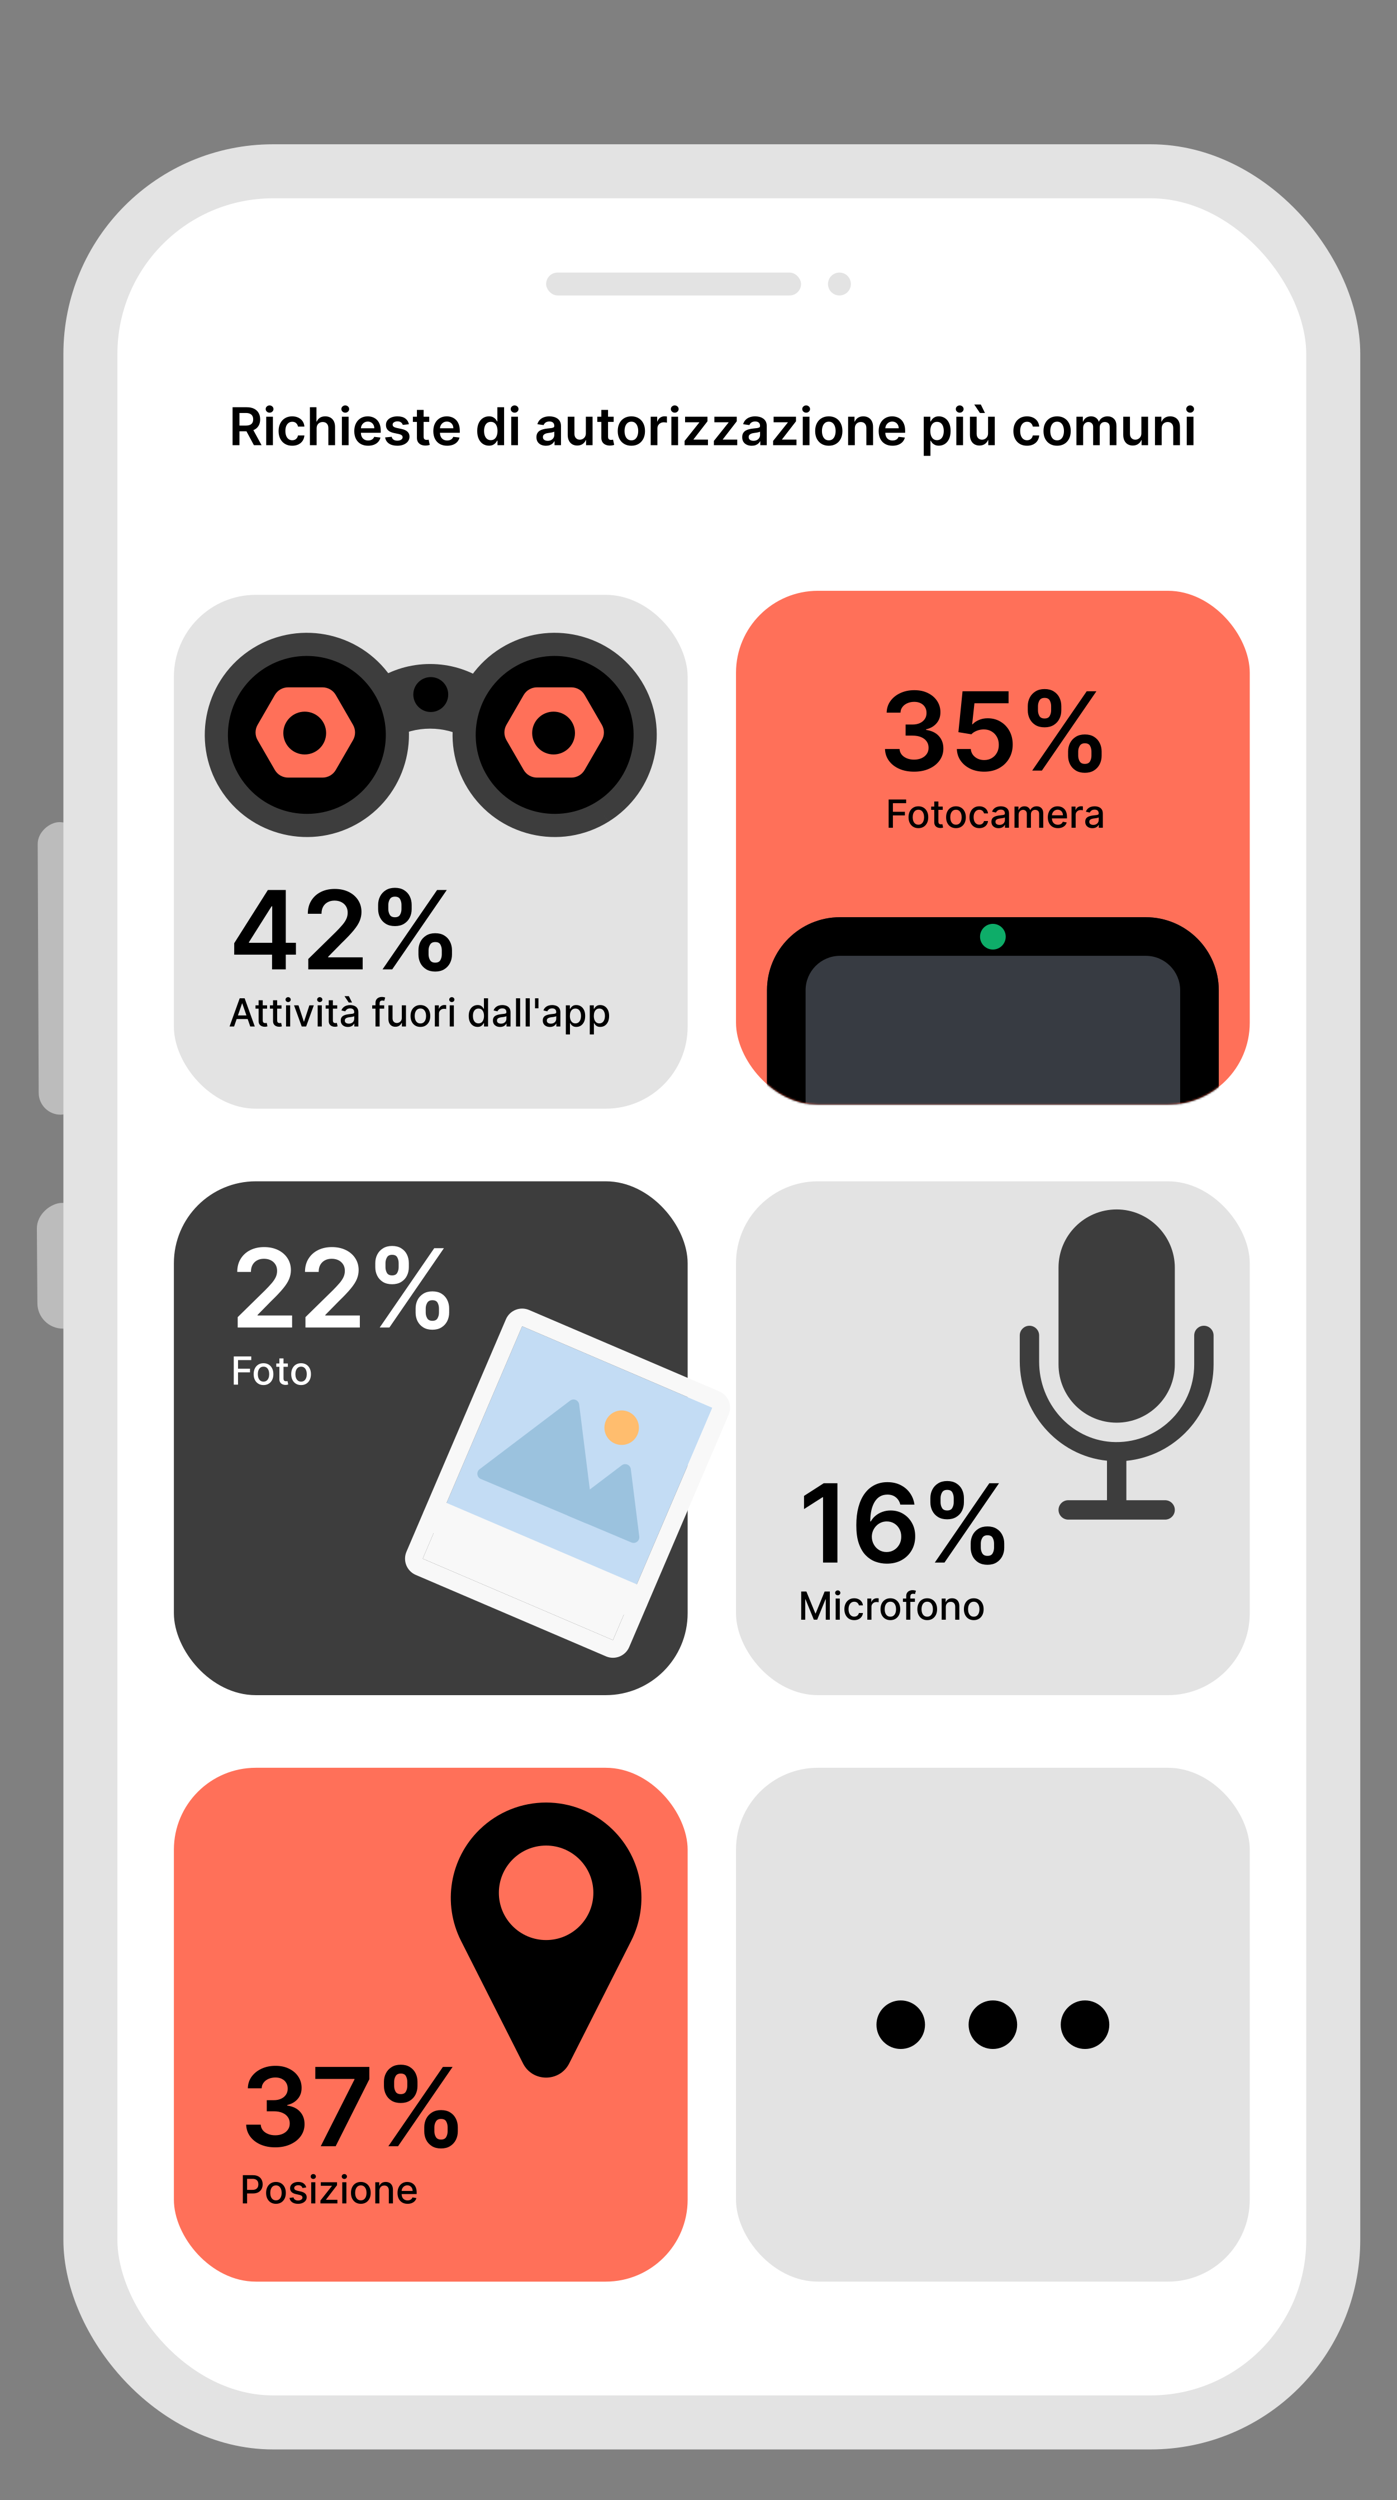 <svg width="750" height="1342" viewBox="0 0 750 1342" fill="none" xmlns="http://www.w3.org/2000/svg">
<rect x="0" y="0" width="750" height="1342" fill="#808080" stroke="none"/>
<g clip-path="url(#clip0_313_9375)">
<circle cx="534.35" cy="1095.02" r="13.031" fill="black"/>
<circle cx="583.819" cy="1095.02" r="13.031" fill="black"/>
<circle cx="484.883" cy="1095.02" r="13.031" fill="black"/>
<rect width="157.033" height="23.445" rx="11.723" transform="matrix(-0.004 -1 1 -0.002 20.817 598.341)" fill="#BCBCBC"/>
<rect width="67.493" height="27.29" rx="13.645" transform="matrix(-0.007 -1 1 -0.005 20.17 713.221)" fill="#BCBCBC"/>
<rect x="48.531" y="91.941" width="667.243" height="1208.32" rx="98.064" fill="white" stroke="#E3E3E3" stroke-width="29"/>
<rect x="293.188" y="146.302" width="136.867" height="12.293" rx="6.147" fill="#E3E3E3"/>
<circle cx="450.665" cy="152.449" r="6.147" fill="#E3E3E3"/>
<rect x="93.352" y="948.87" width="275.821" height="275.821" rx="44" fill="#FF7059"/>
<path d="M147.778 1152.61C144.784 1152.61 142.122 1152.09 139.793 1151.07C137.478 1150.04 135.648 1148.61 134.304 1146.78C132.959 1144.95 132.245 1142.84 132.162 1140.44H139.98C140.05 1141.59 140.431 1142.6 141.124 1143.46C141.817 1144.3 142.739 1144.96 143.89 1145.43C145.04 1145.9 146.33 1146.14 147.757 1146.14C149.282 1146.14 150.634 1145.87 151.812 1145.35C152.991 1144.81 153.912 1144.06 154.578 1143.1C155.243 1142.15 155.569 1141.04 155.555 1139.8C155.569 1138.51 155.236 1137.37 154.557 1136.39C153.878 1135.4 152.894 1134.63 151.604 1134.08C150.329 1133.52 148.79 1133.25 146.988 1133.25H143.224V1127.3H146.988C148.471 1127.3 149.767 1127.04 150.876 1126.53C151.999 1126.02 152.88 1125.3 153.517 1124.37C154.155 1123.42 154.467 1122.34 154.453 1121.1C154.467 1119.9 154.197 1118.85 153.642 1117.96C153.101 1117.06 152.332 1116.36 151.334 1115.86C150.35 1115.36 149.192 1115.11 147.861 1115.11C146.558 1115.11 145.352 1115.35 144.243 1115.82C143.134 1116.29 142.24 1116.96 141.561 1117.84C140.881 1118.7 140.521 1119.72 140.479 1120.91H133.056C133.111 1118.53 133.798 1116.44 135.115 1114.64C136.445 1112.82 138.22 1111.41 140.438 1110.39C142.656 1109.37 145.144 1108.85 147.903 1108.85C150.745 1108.85 153.212 1109.39 155.306 1110.46C157.413 1111.51 159.042 1112.93 160.192 1114.72C161.343 1116.51 161.918 1118.48 161.918 1120.64C161.932 1123.04 161.225 1125.05 159.797 1126.67C158.383 1128.3 156.526 1129.36 154.224 1129.86V1130.19C157.219 1130.61 159.513 1131.71 161.107 1133.52C162.715 1135.3 163.512 1137.53 163.499 1140.19C163.499 1142.58 162.819 1144.71 161.461 1146.6C160.116 1148.47 158.258 1149.94 155.888 1151C153.531 1152.07 150.828 1152.61 147.778 1152.61ZM172.196 1152.02L190.307 1116.17V1115.88H169.284V1109.44H198.292V1116.03L180.201 1152.02H172.196ZM227.773 1144.04V1141.79C227.773 1140.14 228.12 1138.62 228.813 1137.24C229.52 1135.85 230.546 1134.74 231.89 1133.89C233.235 1133.04 234.864 1132.62 236.777 1132.62C238.745 1132.62 240.395 1133.04 241.726 1133.89C243.057 1134.72 244.062 1135.83 244.741 1137.22C245.434 1138.6 245.781 1140.13 245.781 1141.79V1144.04C245.781 1145.69 245.434 1147.21 244.741 1148.59C244.048 1149.98 243.029 1151.09 241.684 1151.94C240.354 1152.79 238.718 1153.21 236.777 1153.21C234.836 1153.21 233.193 1152.79 231.849 1151.94C230.504 1151.09 229.485 1149.98 228.792 1148.59C228.113 1147.21 227.773 1145.69 227.773 1144.04ZM233.2 1141.79V1144.04C233.2 1145.13 233.464 1146.14 233.991 1147.05C234.517 1147.97 235.446 1148.43 236.777 1148.43C238.122 1148.43 239.043 1147.98 239.543 1147.07C240.055 1146.16 240.312 1145.15 240.312 1144.04V1141.79C240.312 1140.68 240.069 1139.67 239.584 1138.76C239.099 1137.83 238.163 1137.36 236.777 1137.36C235.474 1137.36 234.552 1137.83 234.011 1138.76C233.471 1139.67 233.2 1140.68 233.2 1141.79ZM206.126 1119.67V1117.42C206.126 1115.76 206.48 1114.23 207.187 1112.85C207.894 1111.46 208.92 1110.35 210.264 1109.52C211.609 1108.67 213.238 1108.25 215.151 1108.25C217.106 1108.25 218.748 1108.67 220.079 1109.52C221.424 1110.35 222.436 1111.46 223.115 1112.85C223.794 1114.23 224.134 1115.76 224.134 1117.42V1119.67C224.134 1121.33 223.788 1122.86 223.094 1124.24C222.415 1125.61 221.403 1126.72 220.058 1127.55C218.714 1128.38 217.078 1128.8 215.151 1128.8C213.196 1128.8 211.547 1128.38 210.202 1127.55C208.871 1126.72 207.859 1125.61 207.166 1124.22C206.473 1122.83 206.126 1121.32 206.126 1119.67ZM211.595 1117.42V1119.67C211.595 1120.78 211.852 1121.79 212.365 1122.7C212.891 1123.6 213.82 1124.05 215.151 1124.05C216.482 1124.05 217.397 1123.6 217.896 1122.7C218.409 1121.79 218.665 1120.78 218.665 1119.67V1117.42C218.665 1116.31 218.423 1115.3 217.937 1114.39C217.452 1113.46 216.523 1112.99 215.151 1112.99C213.834 1112.99 212.912 1113.46 212.385 1114.39C211.859 1115.31 211.595 1116.33 211.595 1117.42ZM208.497 1152.02L237.775 1109.44H242.974L213.695 1152.02H208.497Z" fill="black"/>
<path d="M130.373 1182.69V1167.55H135.771C136.949 1167.55 137.925 1167.76 138.699 1168.19C139.472 1168.62 140.052 1169.2 140.436 1169.95C140.82 1170.69 141.013 1171.52 141.013 1172.45C141.013 1173.38 140.818 1174.22 140.429 1174.96C140.044 1175.7 139.463 1176.29 138.684 1176.72C137.91 1177.15 136.936 1177.36 135.763 1177.36H132.052V1175.43H135.556C136.301 1175.43 136.904 1175.3 137.368 1175.04C137.831 1174.78 138.171 1174.43 138.388 1173.98C138.605 1173.53 138.713 1173.02 138.713 1172.45C138.713 1171.88 138.605 1171.37 138.388 1170.92C138.171 1170.48 137.829 1170.13 137.36 1169.88C136.897 1169.63 136.286 1169.51 135.527 1169.51H132.658V1182.69H130.373ZM148.155 1182.92C147.09 1182.92 146.161 1182.67 145.367 1182.19C144.574 1181.7 143.958 1181.01 143.519 1180.14C143.08 1179.26 142.861 1178.23 142.861 1177.06C142.861 1175.88 143.08 1174.85 143.519 1173.97C143.958 1173.09 144.574 1172.4 145.367 1171.92C146.161 1171.43 147.09 1171.18 148.155 1171.18C149.219 1171.18 150.149 1171.43 150.942 1171.92C151.736 1172.4 152.352 1173.09 152.79 1173.97C153.229 1174.85 153.448 1175.88 153.448 1177.06C153.448 1178.23 153.229 1179.26 152.79 1180.14C152.352 1181.01 151.736 1181.7 150.942 1182.19C150.149 1182.67 149.219 1182.92 148.155 1182.92ZM148.162 1181.06C148.852 1181.06 149.424 1180.88 149.877 1180.51C150.331 1180.15 150.666 1179.66 150.883 1179.06C151.105 1178.45 151.216 1177.78 151.216 1177.05C151.216 1176.33 151.105 1175.66 150.883 1175.06C150.666 1174.45 150.331 1173.96 149.877 1173.59C149.424 1173.22 148.852 1173.03 148.162 1173.03C147.467 1173.03 146.89 1173.22 146.432 1173.59C145.979 1173.96 145.641 1174.45 145.419 1175.06C145.202 1175.66 145.094 1176.33 145.094 1177.05C145.094 1177.78 145.202 1178.45 145.419 1179.06C145.641 1179.66 145.979 1180.15 146.432 1180.51C146.89 1180.88 147.467 1181.06 148.162 1181.06ZM164.426 1174.1L162.422 1174.46C162.338 1174.2 162.205 1173.96 162.023 1173.73C161.846 1173.5 161.604 1173.31 161.298 1173.16C160.993 1173.01 160.611 1172.94 160.152 1172.94C159.527 1172.94 159.004 1173.08 158.585 1173.36C158.166 1173.63 157.957 1173.99 157.957 1174.43C157.957 1174.81 158.097 1175.11 158.378 1175.35C158.659 1175.58 159.112 1175.77 159.738 1175.92L161.542 1176.33C162.587 1176.57 163.366 1176.94 163.879 1177.45C164.391 1177.95 164.648 1178.6 164.648 1179.41C164.648 1180.09 164.451 1180.69 164.056 1181.22C163.667 1181.75 163.122 1182.17 162.422 1182.47C161.727 1182.77 160.921 1182.92 160.005 1182.92C158.733 1182.92 157.695 1182.65 156.892 1182.1C156.089 1181.56 155.596 1180.78 155.413 1179.77L157.55 1179.45C157.683 1180.01 157.957 1180.43 158.371 1180.71C158.785 1180.99 159.324 1181.14 159.99 1181.14C160.714 1181.14 161.294 1180.99 161.727 1180.68C162.161 1180.38 162.378 1180.01 162.378 1179.57C162.378 1179.21 162.245 1178.91 161.979 1178.67C161.717 1178.43 161.316 1178.25 160.774 1178.13L158.851 1177.7C157.792 1177.46 157.008 1177.08 156.5 1176.55C155.997 1176.02 155.746 1175.36 155.746 1174.55C155.746 1173.88 155.933 1173.29 156.308 1172.79C156.682 1172.29 157.2 1171.89 157.861 1171.61C158.521 1171.33 159.278 1171.18 160.13 1171.18C161.358 1171.18 162.324 1171.45 163.029 1171.98C163.733 1172.51 164.199 1173.22 164.426 1174.1ZM167.078 1182.69V1171.33H169.289V1182.69H167.078ZM168.195 1169.58C167.81 1169.58 167.48 1169.45 167.204 1169.19C166.933 1168.93 166.797 1168.62 166.797 1168.26C166.797 1167.9 166.933 1167.59 167.204 1167.33C167.48 1167.07 167.81 1166.94 168.195 1166.94C168.579 1166.94 168.907 1167.07 169.178 1167.33C169.454 1167.59 169.592 1167.9 169.592 1168.26C169.592 1168.62 169.454 1168.93 169.178 1169.19C168.907 1169.45 168.579 1169.58 168.195 1169.58ZM172.026 1182.69V1181.17L178.178 1173.36V1173.25H172.226V1171.33H180.936V1172.94L175.021 1180.66V1180.77H181.143V1182.69H172.026ZM183.751 1182.69V1171.33H185.961V1182.69H183.751ZM184.867 1169.58C184.483 1169.58 184.152 1169.45 183.876 1169.19C183.605 1168.93 183.47 1168.62 183.47 1168.26C183.47 1167.9 183.605 1167.59 183.876 1167.33C184.152 1167.07 184.483 1166.94 184.867 1166.94C185.251 1166.94 185.579 1167.07 185.85 1167.33C186.126 1167.59 186.264 1167.9 186.264 1168.26C186.264 1168.62 186.126 1168.93 185.85 1169.19C185.579 1169.45 185.251 1169.58 184.867 1169.58ZM193.719 1182.92C192.654 1182.92 191.725 1182.67 190.931 1182.19C190.138 1181.7 189.522 1181.01 189.083 1180.14C188.644 1179.26 188.425 1178.23 188.425 1177.06C188.425 1175.88 188.644 1174.85 189.083 1173.97C189.522 1173.09 190.138 1172.4 190.931 1171.92C191.725 1171.43 192.654 1171.18 193.719 1171.18C194.783 1171.18 195.713 1171.43 196.506 1171.92C197.3 1172.4 197.916 1173.09 198.355 1173.97C198.793 1174.85 199.013 1175.88 199.013 1177.06C199.013 1178.23 198.793 1179.26 198.355 1180.14C197.916 1181.01 197.3 1181.7 196.506 1182.19C195.713 1182.67 194.783 1182.92 193.719 1182.92ZM193.726 1181.06C194.416 1181.06 194.988 1180.88 195.441 1180.51C195.895 1180.15 196.23 1179.66 196.447 1179.06C196.669 1178.45 196.78 1177.78 196.78 1177.05C196.78 1176.33 196.669 1175.66 196.447 1175.06C196.23 1174.45 195.895 1173.96 195.441 1173.59C194.988 1173.22 194.416 1173.03 193.726 1173.03C193.031 1173.03 192.455 1173.22 191.996 1173.59C191.543 1173.96 191.205 1174.45 190.983 1175.06C190.766 1175.66 190.658 1176.33 190.658 1177.05C190.658 1177.78 190.766 1178.45 190.983 1179.06C191.205 1179.66 191.543 1180.15 191.996 1180.51C192.455 1180.88 193.031 1181.06 193.726 1181.06ZM203.691 1175.95V1182.69H201.48V1171.33H203.602V1173.18H203.742C204.004 1172.58 204.413 1172.1 204.97 1171.73C205.532 1171.37 206.239 1171.18 207.092 1171.18C207.866 1171.18 208.543 1171.35 209.125 1171.67C209.707 1171.99 210.158 1172.47 210.478 1173.11C210.798 1173.74 210.959 1174.53 210.959 1175.46V1182.69H208.748V1175.73C208.748 1174.91 208.533 1174.26 208.105 1173.8C207.676 1173.33 207.087 1173.1 206.338 1173.1C205.825 1173.1 205.369 1173.21 204.97 1173.43C204.575 1173.65 204.262 1173.98 204.031 1174.41C203.804 1174.83 203.691 1175.34 203.691 1175.95ZM218.818 1182.92C217.699 1182.92 216.735 1182.68 215.927 1182.2C215.123 1181.72 214.502 1181.04 214.064 1180.17C213.63 1179.29 213.413 1178.26 213.413 1177.08C213.413 1175.92 213.63 1174.9 214.064 1174.01C214.502 1173.12 215.114 1172.43 215.897 1171.93C216.686 1171.43 217.608 1171.18 218.662 1171.18C219.303 1171.18 219.924 1171.29 220.526 1171.5C221.127 1171.71 221.667 1172.05 222.145 1172.5C222.623 1172.95 223 1173.54 223.276 1174.27C223.552 1174.99 223.69 1175.86 223.69 1176.89V1177.68H214.663V1176.02H221.524C221.524 1175.44 221.405 1174.92 221.169 1174.47C220.932 1174.02 220.6 1173.66 220.171 1173.4C219.747 1173.14 219.249 1173.01 218.677 1173.01C218.056 1173.01 217.514 1173.16 217.051 1173.47C216.592 1173.77 216.237 1174.16 215.986 1174.65C215.74 1175.13 215.616 1175.66 215.616 1176.23V1177.52C215.616 1178.28 215.749 1178.92 216.016 1179.46C216.287 1179.99 216.664 1180.4 217.147 1180.68C217.63 1180.95 218.194 1181.09 218.84 1181.09C219.259 1181.09 219.641 1181.03 219.986 1180.91C220.331 1180.79 220.629 1180.61 220.881 1180.37C221.132 1180.12 221.324 1179.83 221.457 1179.47L223.55 1179.85C223.382 1180.47 223.081 1181 222.648 1181.47C222.219 1181.93 221.679 1182.28 221.028 1182.54C220.383 1182.79 219.646 1182.92 218.818 1182.92Z" fill="black"/>
<path fill-rule="evenodd" clip-rule="evenodd" d="M280.791 1107.56L247.525 1041.8C237.442 1021.87 241.451 997.699 257.431 982.091C277.314 962.671 309.062 962.671 328.945 982.091C344.924 997.699 348.934 1021.87 338.851 1041.8L305.585 1107.56C300.444 1117.72 285.932 1117.72 280.791 1107.56ZM293.189 1041.35C307.199 1041.35 318.557 1030 318.557 1015.99C318.557 1001.98 307.199 990.618 293.189 990.618C279.179 990.618 267.822 1001.98 267.822 1015.99C267.822 1030 279.179 1041.35 293.189 1041.35Z" fill="black"/>
<rect x="93.352" y="634.074" width="275.821" height="275.821" rx="44" fill="#3D3D3D"/>
<path d="M127.62 712.557V706.984L142.405 692.49C143.819 691.062 144.997 689.794 145.94 688.685C146.883 687.576 147.59 686.502 148.061 685.462C148.532 684.422 148.768 683.313 148.768 682.135C148.768 680.79 148.463 679.64 147.853 678.683C147.243 677.713 146.404 676.964 145.337 676.437C144.27 675.91 143.057 675.647 141.698 675.647C140.298 675.647 139.071 675.938 138.018 676.52C136.964 677.089 136.146 677.9 135.564 678.953C134.995 680.007 134.711 681.262 134.711 682.717H127.371C127.371 680.014 127.988 677.664 129.222 675.668C130.455 673.672 132.154 672.126 134.316 671.031C136.493 669.936 138.988 669.388 141.802 669.388C144.658 669.388 147.167 669.922 149.33 670.989C151.492 672.057 153.169 673.519 154.362 675.377C155.568 677.234 156.171 679.355 156.171 681.74C156.171 683.334 155.866 684.9 155.256 686.439C154.646 687.978 153.572 689.683 152.033 691.555C150.508 693.426 148.366 695.693 145.607 698.354L138.267 705.819V706.11H156.815V712.557H127.62ZM163.989 712.557V706.984L178.774 692.49C180.188 691.062 181.366 689.794 182.309 688.685C183.252 687.576 183.959 686.502 184.43 685.462C184.901 684.422 185.137 683.313 185.137 682.135C185.137 680.79 184.832 679.64 184.222 678.683C183.612 677.713 182.773 676.964 181.706 676.437C180.639 675.91 179.426 675.647 178.067 675.647C176.667 675.647 175.44 675.938 174.386 676.52C173.333 677.089 172.515 677.9 171.933 678.953C171.364 680.007 171.08 681.262 171.08 682.717H163.74C163.74 680.014 164.357 677.664 165.591 675.668C166.824 673.672 168.522 672.126 170.685 671.031C172.862 669.936 175.357 669.388 178.171 669.388C181.027 669.388 183.536 669.922 185.698 670.989C187.861 672.057 189.538 673.519 190.731 675.377C191.937 677.234 192.54 679.355 192.54 681.74C192.54 683.334 192.235 684.9 191.625 686.439C191.015 687.978 189.94 689.683 188.402 691.555C186.877 693.426 184.735 695.693 181.976 698.354L174.636 705.819V706.11H193.184V712.557H163.989ZM223.128 704.572V702.326C223.128 700.676 223.474 699.158 224.168 697.772C224.875 696.386 225.9 695.27 227.245 694.424C228.59 693.579 230.219 693.156 232.132 693.156C234.1 693.156 235.75 693.579 237.081 694.424C238.411 695.256 239.417 696.365 240.096 697.751C240.789 699.138 241.135 700.662 241.135 702.326V704.572C241.135 706.221 240.789 707.739 240.096 709.126C239.403 710.512 238.384 711.628 237.039 712.473C235.708 713.319 234.072 713.742 232.132 713.742C230.191 713.742 228.548 713.319 227.203 712.473C225.859 711.628 224.84 710.512 224.147 709.126C223.467 707.739 223.128 706.221 223.128 704.572ZM228.555 702.326V704.572C228.555 705.667 228.818 706.672 229.345 707.587C229.872 708.502 230.801 708.959 232.132 708.959C233.476 708.959 234.398 708.509 234.897 707.608C235.41 706.693 235.667 705.681 235.667 704.572V702.326C235.667 701.217 235.424 700.205 234.939 699.29C234.454 698.361 233.518 697.897 232.132 697.897C230.829 697.897 229.907 698.361 229.366 699.29C228.825 700.205 228.555 701.217 228.555 702.326ZM201.481 680.201V677.955C201.481 676.292 201.835 674.767 202.542 673.381C203.249 671.994 204.274 670.885 205.619 670.053C206.964 669.208 208.593 668.785 210.506 668.785C212.46 668.785 214.103 669.208 215.434 670.053C216.779 670.885 217.791 671.994 218.47 673.381C219.149 674.767 219.489 676.292 219.489 677.955V680.201C219.489 681.865 219.142 683.389 218.449 684.776C217.77 686.148 216.758 687.25 215.413 688.082C214.068 688.914 212.433 689.33 210.506 689.33C208.551 689.33 206.901 688.914 205.557 688.082C204.226 687.25 203.214 686.141 202.521 684.755C201.828 683.369 201.481 681.851 201.481 680.201ZM206.95 677.955V680.201C206.95 681.31 207.206 682.322 207.719 683.237C208.246 684.138 209.175 684.589 210.506 684.589C211.837 684.589 212.752 684.138 213.251 683.237C213.764 682.322 214.02 681.31 214.02 680.201V677.955C214.02 676.846 213.777 675.834 213.292 674.919C212.807 673.991 211.878 673.526 210.506 673.526C209.189 673.526 208.267 673.991 207.74 674.919C207.213 675.848 206.95 676.86 206.95 677.955ZM203.852 712.557L233.13 669.97H238.328L209.05 712.557H203.852Z" fill="white"/>
<path d="M125.499 743.222V728.08H134.889V730.046H127.784V734.66H134.216V736.619H127.784V743.222H125.499ZM141.471 743.451C140.407 743.451 139.477 743.207 138.684 742.719C137.89 742.231 137.274 741.548 136.835 740.671C136.397 739.793 136.177 738.768 136.177 737.595C136.177 736.417 136.397 735.387 136.835 734.505C137.274 733.622 137.89 732.937 138.684 732.449C139.477 731.961 140.407 731.717 141.471 731.717C142.536 731.717 143.465 731.961 144.259 732.449C145.052 732.937 145.668 733.622 146.107 734.505C146.546 735.387 146.765 736.417 146.765 737.595C146.765 738.768 146.546 739.793 146.107 740.671C145.668 741.548 145.052 742.231 144.259 742.719C143.465 743.207 142.536 743.451 141.471 743.451ZM141.479 741.595C142.169 741.595 142.74 741.413 143.194 741.048C143.647 740.683 143.982 740.198 144.199 739.591C144.421 738.985 144.532 738.317 144.532 737.588C144.532 736.863 144.421 736.198 144.199 735.592C143.982 734.98 143.647 734.49 143.194 734.12C142.74 733.751 142.169 733.566 141.479 733.566C140.784 733.566 140.207 733.751 139.749 734.12C139.295 734.49 138.957 734.98 138.736 735.592C138.519 736.198 138.41 736.863 138.41 737.588C138.41 738.317 138.519 738.985 138.736 739.591C138.957 740.198 139.295 740.683 139.749 741.048C140.207 741.413 140.784 741.595 141.479 741.595ZM154.534 731.865V733.64H148.33V731.865H154.534ZM149.994 729.144H152.205V739.887C152.205 740.316 152.269 740.639 152.397 740.856C152.525 741.068 152.69 741.213 152.892 741.292C153.099 741.366 153.324 741.403 153.565 741.403C153.742 741.403 153.898 741.39 154.031 741.366C154.164 741.341 154.267 741.321 154.341 741.307L154.741 743.133C154.612 743.182 154.43 743.231 154.193 743.281C153.957 743.335 153.661 743.364 153.306 743.369C152.725 743.379 152.182 743.276 151.68 743.059C151.177 742.842 150.77 742.507 150.46 742.053C150.149 741.6 149.994 741.031 149.994 740.346V729.144ZM161.641 743.451C160.576 743.451 159.647 743.207 158.853 742.719C158.06 742.231 157.444 741.548 157.005 740.671C156.566 739.793 156.347 738.768 156.347 737.595C156.347 736.417 156.566 735.387 157.005 734.505C157.444 733.622 158.06 732.937 158.853 732.449C159.647 731.961 160.576 731.717 161.641 731.717C162.705 731.717 163.634 731.961 164.428 732.449C165.221 732.937 165.838 733.622 166.276 734.505C166.715 735.387 166.934 736.417 166.934 737.595C166.934 738.768 166.715 739.793 166.276 740.671C165.838 741.548 165.221 742.231 164.428 742.719C163.634 743.207 162.705 743.451 161.641 743.451ZM161.648 741.595C162.338 741.595 162.91 741.413 163.363 741.048C163.817 740.683 164.152 740.198 164.369 739.591C164.591 738.985 164.701 738.317 164.701 737.588C164.701 736.863 164.591 736.198 164.369 735.592C164.152 734.98 163.817 734.49 163.363 734.12C162.91 733.751 162.338 733.566 161.648 733.566C160.953 733.566 160.376 733.751 159.918 734.12C159.464 734.49 159.127 734.98 158.905 735.592C158.688 736.198 158.58 736.863 158.58 737.588C158.58 738.317 158.688 738.985 158.905 739.591C159.127 740.198 159.464 740.683 159.918 741.048C160.376 741.413 160.953 741.595 161.648 741.595Z" fill="white"/>
<path d="M280.328 711.883L382.464 755.597L338.657 857.95L236.521 814.237L280.328 711.883Z" fill="#C3DCF4"/>
<path fill-rule="evenodd" clip-rule="evenodd" d="M271.606 708.15C273.668 703.333 279.244 701.099 284.061 703.161L386.196 746.875C391.014 748.936 393.247 754.513 391.186 759.33L347.379 861.683C345.317 866.501 339.741 868.734 334.923 866.673L232.788 822.959C227.971 820.897 225.737 815.321 227.799 810.504L271.606 708.15ZM280.328 711.883L236.521 814.237L338.657 857.95L382.463 755.597L280.328 711.883Z" fill="#F8F8F8"/>
<path d="M306.066 751.815C307.938 750.397 310.643 751.537 310.935 753.868L318.512 814.337C318.804 816.668 316.464 818.44 314.3 817.528L258.143 793.855C255.979 792.943 255.614 790.03 257.486 788.612L306.066 751.815Z" fill="#9BC2DE"/>
<path d="M333.796 786.514C335.668 785.096 338.373 786.237 338.665 788.567L343.198 824.742C343.49 827.073 341.15 828.845 338.986 827.933L305.391 813.771C303.226 812.859 302.861 809.946 304.734 808.527L333.796 786.514Z" fill="#9BC2DE"/>
<path d="M342.285 769.926C340.298 774.64 334.865 776.851 330.151 774.863C325.437 772.876 323.226 767.444 325.213 762.729C327.201 758.015 332.633 755.805 337.347 757.792C342.061 759.779 344.272 765.212 342.285 769.926Z" fill="#FFBD6E"/>
<path d="M236.012 815.426L338.147 859.14L329.072 880.344L226.936 836.631L236.012 815.426Z" fill="#F8F8F8"/>
<path fill-rule="evenodd" clip-rule="evenodd" d="M227.29 811.693C229.352 806.876 234.928 804.642 239.746 806.704L341.881 850.417C346.698 852.479 348.932 858.055 346.87 862.873L337.795 884.077C335.733 888.894 330.157 891.128 325.339 889.066L223.204 845.353C218.387 843.291 216.153 837.715 218.215 832.898L227.29 811.693ZM236.013 815.426L226.937 836.631L329.072 880.344L338.148 859.14L236.013 815.426Z" fill="#F8F8F8"/>
<rect x="395.132" y="317.111" width="275.821" height="275.821" rx="44" fill="#FF7059"/>
<mask id="mask0_313_9375" style="mask-type:alpha" maskUnits="userSpaceOnUse" x="395" y="317" width="276" height="276">
<rect x="395.132" y="317.111" width="275.821" height="275.821" rx="44" fill="#FF7059"/>
</mask>
<g mask="url(#mask0_313_9375)">
<path d="M411.771 531.532C411.771 509.876 429.327 492.32 450.983 492.32H615.1C636.757 492.32 654.313 509.876 654.313 531.532V970.598C654.313 992.254 636.757 1009.81 615.1 1009.81H450.983C429.327 1009.81 411.771 992.254 411.771 970.598V531.532Z" fill="#373B42"/>
<path fill-rule="evenodd" clip-rule="evenodd" d="M615.1 513.044H450.983C440.772 513.044 432.495 521.322 432.495 531.532V970.598C432.495 980.809 440.772 989.086 450.983 989.086H615.1C625.311 989.086 633.589 980.809 633.589 970.598V531.532C633.589 521.322 625.311 513.044 615.1 513.044ZM450.983 492.32C429.327 492.32 411.771 509.876 411.771 531.532V970.598C411.771 992.254 429.327 1009.81 450.983 1009.81H615.1C636.757 1009.81 654.313 992.254 654.313 970.598V531.532C654.313 509.876 636.757 492.32 615.1 492.32H450.983Z" fill="black"/>
<circle cx="533.042" cy="502.781" r="6.899" fill="#0EAD69"/>
</g>
<path d="M490.739 414.209C487.745 414.209 485.083 413.696 482.754 412.67C480.439 411.644 478.609 410.216 477.265 408.386C475.92 406.556 475.206 404.442 475.123 402.044H482.941C483.011 403.195 483.392 404.2 484.085 405.059C484.778 405.905 485.7 406.563 486.851 407.035C488.001 407.506 489.29 407.742 490.718 407.742C492.243 407.742 493.595 407.478 494.773 406.951C495.951 406.411 496.873 405.662 497.539 404.706C498.204 403.749 498.53 402.647 498.516 401.399C498.53 400.11 498.197 398.973 497.518 397.989C496.839 397.005 495.854 396.236 494.565 395.681C493.29 395.127 491.751 394.849 489.949 394.849H486.185V388.902H489.949C491.432 388.902 492.728 388.646 493.837 388.133C494.96 387.62 495.841 386.899 496.478 385.97C497.116 385.028 497.428 383.939 497.414 382.706C497.428 381.499 497.158 380.453 496.603 379.566C496.062 378.665 495.293 377.964 494.295 377.465C493.311 376.966 492.153 376.717 490.822 376.717C489.519 376.717 488.313 376.952 487.204 377.424C486.095 377.895 485.201 378.567 484.522 379.441C483.842 380.3 483.482 381.326 483.44 382.518H476.017C476.072 380.134 476.759 378.041 478.075 376.239C479.406 374.423 481.181 373.009 483.399 371.997C485.617 370.971 488.105 370.458 490.864 370.458C493.706 370.458 496.173 370.991 498.267 372.059C500.374 373.112 502.003 374.533 503.153 376.322C504.304 378.11 504.879 380.085 504.879 382.248C504.893 384.646 504.186 386.656 502.758 388.278C501.344 389.9 499.486 390.961 497.185 391.46V391.793C500.18 392.208 502.474 393.317 504.068 395.12C505.676 396.908 506.473 399.133 506.459 401.794C506.459 404.179 505.78 406.314 504.422 408.199C503.077 410.071 501.219 411.54 498.849 412.607C496.492 413.675 493.789 414.209 490.739 414.209ZM528.402 414.209C525.63 414.209 523.148 413.689 520.958 412.649C518.768 411.595 517.028 410.154 515.739 408.324C514.463 406.494 513.784 404.401 513.701 402.044H521.187C521.326 403.791 522.081 405.219 523.453 406.328C524.826 407.423 526.476 407.97 528.402 407.97C529.913 407.97 531.258 407.624 532.436 406.931C533.615 406.238 534.544 405.274 535.223 404.04C535.902 402.806 536.235 401.399 536.221 399.819C536.235 398.211 535.895 396.783 535.202 395.535C534.509 394.288 533.559 393.311 532.353 392.604C531.147 391.883 529.761 391.522 528.194 391.522C526.919 391.508 525.665 391.744 524.431 392.229C523.197 392.714 522.22 393.352 521.499 394.142L514.533 392.999L516.758 371.04H541.461V377.486H523.142L521.915 388.777H522.164C522.954 387.849 524.07 387.079 525.512 386.469C526.954 385.845 528.534 385.534 530.253 385.534C532.832 385.534 535.133 386.143 537.157 387.363C539.181 388.569 540.775 390.233 541.939 392.354C543.104 394.475 543.686 396.901 543.686 399.632C543.686 402.446 543.035 404.955 541.731 407.159C540.442 409.35 538.647 411.076 536.346 412.337C534.058 413.585 531.411 414.209 528.402 414.209ZM573.422 405.641V403.396C573.422 401.746 573.768 400.228 574.461 398.842C575.168 397.455 576.194 396.34 577.539 395.494C578.884 394.648 580.512 394.225 582.426 394.225C584.394 394.225 586.044 394.648 587.375 395.494C588.705 396.326 589.71 397.435 590.39 398.821C591.083 400.207 591.429 401.732 591.429 403.396V405.641C591.429 407.291 591.083 408.809 590.39 410.195C589.697 411.582 588.678 412.698 587.333 413.543C586.002 414.389 584.366 414.812 582.426 414.812C580.485 414.812 578.842 414.389 577.497 413.543C576.153 412.698 575.134 411.582 574.441 410.195C573.761 408.809 573.422 407.291 573.422 405.641ZM578.849 403.396V405.641C578.849 406.737 579.112 407.742 579.639 408.657C580.166 409.571 581.095 410.029 582.426 410.029C583.77 410.029 584.692 409.578 585.191 408.677C585.704 407.762 585.961 406.75 585.961 405.641V403.396C585.961 402.287 585.718 401.275 585.233 400.36C584.748 399.431 583.812 398.966 582.426 398.966C581.122 398.966 580.201 399.431 579.66 400.36C579.119 401.275 578.849 402.287 578.849 403.396ZM551.775 381.271V379.025C551.775 377.361 552.129 375.837 552.836 374.45C553.543 373.064 554.568 371.955 555.913 371.123C557.258 370.278 558.887 369.855 560.8 369.855C562.754 369.855 564.397 370.278 565.728 371.123C567.073 371.955 568.085 373.064 568.764 374.45C569.443 375.837 569.783 377.361 569.783 379.025V381.271C569.783 382.934 569.436 384.459 568.743 385.845C568.064 387.218 567.052 388.32 565.707 389.152C564.362 389.983 562.727 390.399 560.8 390.399C558.845 390.399 557.195 389.983 555.851 389.152C554.52 388.32 553.508 387.211 552.815 385.825C552.122 384.438 551.775 382.92 551.775 381.271ZM557.244 379.025V381.271C557.244 382.38 557.5 383.392 558.013 384.307C558.54 385.208 559.469 385.658 560.8 385.658C562.13 385.658 563.045 385.208 563.544 384.307C564.057 383.392 564.314 382.38 564.314 381.271V379.025C564.314 377.916 564.071 376.904 563.586 375.989C563.101 375.06 562.172 374.596 560.8 374.596C559.483 374.596 558.561 375.06 558.034 375.989C557.507 376.918 557.244 377.93 557.244 379.025ZM554.146 413.626L583.424 371.04H588.622L559.344 413.626H554.146Z" fill="black"/>
<path d="M477.082 444.291V429.149H486.472V431.116H479.366V435.73H485.799V437.689H479.366V444.291H477.082ZM493.054 444.52C491.989 444.52 491.06 444.276 490.266 443.789C489.473 443.301 488.857 442.618 488.418 441.741C487.979 440.863 487.76 439.838 487.76 438.665C487.76 437.487 487.979 436.457 488.418 435.574C488.857 434.692 489.473 434.007 490.266 433.519C491.06 433.031 491.989 432.787 493.054 432.787C494.118 432.787 495.047 433.031 495.841 433.519C496.634 434.007 497.251 434.692 497.689 435.574C498.128 436.457 498.347 437.487 498.347 438.665C498.347 439.838 498.128 440.863 497.689 441.741C497.251 442.618 496.634 443.301 495.841 443.789C495.047 444.276 494.118 444.52 493.054 444.52ZM493.061 442.665C493.751 442.665 494.323 442.482 494.776 442.118C495.23 441.753 495.565 441.267 495.782 440.661C496.004 440.055 496.114 439.387 496.114 438.657C496.114 437.933 496.004 437.267 495.782 436.661C495.565 436.05 495.23 435.56 494.776 435.19C494.323 434.82 493.751 434.635 493.061 434.635C492.366 434.635 491.789 434.82 491.331 435.19C490.877 435.56 490.54 436.05 490.318 436.661C490.101 437.267 489.993 437.933 489.993 438.657C489.993 439.387 490.101 440.055 490.318 440.661C490.54 441.267 490.877 441.753 491.331 442.118C491.789 442.482 492.366 442.665 493.061 442.665ZM506.116 432.935V434.709H499.913V432.935H506.116ZM501.576 430.214H503.787V440.957C503.787 441.386 503.851 441.708 503.979 441.925C504.107 442.137 504.273 442.283 504.475 442.362C504.682 442.436 504.906 442.472 505.147 442.472C505.325 442.472 505.48 442.46 505.613 442.436C505.746 442.411 505.85 442.391 505.924 442.376L506.323 444.203C506.195 444.252 506.012 444.301 505.776 444.35C505.539 444.405 505.244 444.434 504.889 444.439C504.307 444.449 503.765 444.345 503.262 444.129C502.759 443.912 502.353 443.577 502.042 443.123C501.732 442.67 501.576 442.1 501.576 441.415V430.214ZM513.223 444.52C512.158 444.52 511.229 444.276 510.436 443.789C509.642 443.301 509.026 442.618 508.587 441.741C508.149 440.863 507.929 439.838 507.929 438.665C507.929 437.487 508.149 436.457 508.587 435.574C509.026 434.692 509.642 434.007 510.436 433.519C511.229 433.031 512.158 432.787 513.223 432.787C514.288 432.787 515.217 433.031 516.01 433.519C516.804 434.007 517.42 434.692 517.859 435.574C518.297 436.457 518.517 437.487 518.517 438.665C518.517 439.838 518.297 440.863 517.859 441.741C517.42 442.618 516.804 443.301 516.01 443.789C515.217 444.276 514.288 444.52 513.223 444.52ZM513.23 442.665C513.92 442.665 514.492 442.482 514.946 442.118C515.399 441.753 515.734 441.267 515.951 440.661C516.173 440.055 516.284 439.387 516.284 438.657C516.284 437.933 516.173 437.267 515.951 436.661C515.734 436.05 515.399 435.56 514.946 435.19C514.492 434.82 513.92 434.635 513.23 434.635C512.535 434.635 511.959 434.82 511.5 435.19C511.047 435.56 510.709 436.05 510.487 436.661C510.27 437.267 510.162 437.933 510.162 438.657C510.162 439.387 510.27 440.055 510.487 440.661C510.709 441.267 511.047 441.753 511.5 442.118C511.959 442.482 512.535 442.665 513.23 442.665ZM525.768 444.52C524.669 444.52 523.722 444.272 522.929 443.774C522.14 443.271 521.534 442.578 521.11 441.696C520.686 440.814 520.474 439.803 520.474 438.665C520.474 437.511 520.691 436.494 521.125 435.611C521.558 434.724 522.17 434.032 522.958 433.534C523.747 433.036 524.676 432.787 525.746 432.787C526.608 432.787 527.377 432.947 528.052 433.268C528.728 433.583 529.272 434.027 529.686 434.598C530.105 435.17 530.354 435.838 530.433 436.602H528.282C528.163 436.07 527.892 435.611 527.468 435.227C527.049 434.842 526.487 434.65 525.783 434.65C525.166 434.65 524.627 434.813 524.163 435.138C523.705 435.459 523.348 435.917 523.091 436.513C522.835 437.105 522.707 437.805 522.707 438.613C522.707 439.441 522.833 440.156 523.084 440.757C523.335 441.359 523.69 441.824 524.149 442.155C524.612 442.485 525.157 442.65 525.783 442.65C526.202 442.65 526.581 442.574 526.921 442.421C527.266 442.263 527.555 442.039 527.786 441.748C528.023 441.457 528.188 441.107 528.282 440.698H530.433C530.354 441.432 530.115 442.088 529.716 442.665C529.317 443.241 528.782 443.695 528.112 444.025C527.446 444.355 526.665 444.52 525.768 444.52ZM536.102 444.543C535.382 444.543 534.732 444.41 534.15 444.143C533.568 443.872 533.108 443.48 532.768 442.968C532.432 442.455 532.265 441.827 532.265 441.082C532.265 440.442 532.388 439.914 532.634 439.5C532.881 439.086 533.214 438.758 533.633 438.517C534.052 438.275 534.52 438.093 535.037 437.97C535.555 437.847 536.082 437.753 536.62 437.689C537.3 437.61 537.852 437.546 538.276 437.497C538.7 437.442 539.008 437.356 539.2 437.238C539.392 437.12 539.488 436.927 539.488 436.661V436.609C539.488 435.964 539.306 435.463 538.941 435.109C538.581 434.754 538.044 434.576 537.329 434.576C536.585 434.576 535.998 434.741 535.57 435.072C535.146 435.397 534.852 435.759 534.69 436.158L532.612 435.685C532.859 434.995 533.219 434.438 533.692 434.014C534.17 433.586 534.719 433.275 535.34 433.083C535.962 432.886 536.615 432.787 537.3 432.787C537.753 432.787 538.234 432.841 538.741 432.95C539.254 433.053 539.732 433.245 540.176 433.526C540.624 433.807 540.992 434.209 541.277 434.732C541.563 435.249 541.706 435.922 541.706 436.75V444.291H539.547V442.739H539.459C539.316 443.025 539.101 443.305 538.815 443.581C538.53 443.858 538.162 444.087 537.714 444.269C537.265 444.451 536.728 444.543 536.102 444.543ZM536.583 442.768C537.194 442.768 537.716 442.647 538.15 442.406C538.589 442.164 538.921 441.849 539.148 441.46C539.38 441.065 539.496 440.644 539.496 440.195V438.731C539.417 438.81 539.264 438.884 539.037 438.953C538.815 439.017 538.562 439.074 538.276 439.123C537.99 439.168 537.711 439.209 537.44 439.249C537.169 439.283 536.942 439.313 536.76 439.338C536.331 439.392 535.939 439.483 535.584 439.611C535.234 439.739 534.954 439.924 534.742 440.166C534.535 440.402 534.431 440.718 534.431 441.112C534.431 441.659 534.633 442.073 535.037 442.354C535.442 442.63 535.957 442.768 536.583 442.768ZM544.651 444.291V432.935H546.773V434.783H546.913C547.15 434.157 547.537 433.669 548.074 433.319C548.611 432.964 549.254 432.787 550.004 432.787C550.763 432.787 551.398 432.964 551.911 433.319C552.429 433.674 552.811 434.162 553.057 434.783H553.175C553.446 434.177 553.878 433.694 554.469 433.334C555.061 432.969 555.766 432.787 556.584 432.787C557.614 432.787 558.454 433.11 559.105 433.756C559.76 434.401 560.088 435.375 560.088 436.676V444.291H557.878V436.883C557.878 436.114 557.668 435.557 557.249 435.212C556.83 434.867 556.33 434.695 555.748 434.695C555.029 434.695 554.469 434.916 554.07 435.36C553.671 435.799 553.471 436.363 553.471 437.053V444.291H551.268V436.743C551.268 436.126 551.076 435.631 550.691 435.256C550.307 434.882 549.806 434.695 549.19 434.695C548.771 434.695 548.384 434.805 548.029 435.027C547.68 435.244 547.396 435.547 547.179 435.937C546.967 436.326 546.861 436.777 546.861 437.29V444.291H544.651ZM567.946 444.52C566.827 444.52 565.863 444.281 565.055 443.803C564.251 443.32 563.63 442.643 563.192 441.77C562.758 440.893 562.541 439.865 562.541 438.687C562.541 437.524 562.758 436.499 563.192 435.611C563.63 434.724 564.241 434.032 565.025 433.534C565.814 433.036 566.736 432.787 567.79 432.787C568.431 432.787 569.052 432.893 569.654 433.105C570.255 433.317 570.795 433.65 571.273 434.103C571.751 434.557 572.128 435.146 572.404 435.87C572.68 436.59 572.818 437.465 572.818 438.495V439.278H563.79V437.622H570.652C570.652 437.041 570.533 436.526 570.297 436.077C570.06 435.624 569.727 435.266 569.299 435.005C568.875 434.744 568.377 434.613 567.805 434.613C567.184 434.613 566.642 434.766 566.179 435.072C565.72 435.372 565.365 435.767 565.114 436.255C564.867 436.738 564.744 437.263 564.744 437.829V439.123C564.744 439.882 564.877 440.528 565.143 441.06C565.415 441.593 565.792 441.999 566.275 442.28C566.758 442.556 567.322 442.694 567.968 442.694C568.387 442.694 568.769 442.635 569.114 442.517C569.459 442.394 569.757 442.211 570.008 441.97C570.26 441.728 570.452 441.43 570.585 441.075L572.677 441.452C572.51 442.068 572.209 442.608 571.775 443.071C571.347 443.53 570.807 443.887 570.156 444.143C569.511 444.395 568.774 444.52 567.946 444.52ZM575.271 444.291V432.935H577.407V434.739H577.526C577.733 434.128 578.097 433.647 578.62 433.297C579.147 432.942 579.744 432.765 580.409 432.765C580.547 432.765 580.71 432.77 580.897 432.78C581.089 432.79 581.24 432.802 581.348 432.817V434.931C581.259 434.906 581.102 434.879 580.875 434.85C580.648 434.815 580.421 434.798 580.195 434.798C579.672 434.798 579.206 434.909 578.797 435.131C578.393 435.348 578.073 435.651 577.836 436.04C577.6 436.425 577.481 436.863 577.481 437.356V444.291H575.271ZM586.464 444.543C585.745 444.543 585.094 444.41 584.513 444.143C583.931 443.872 583.47 443.48 583.13 442.968C582.795 442.455 582.627 441.827 582.627 441.082C582.627 440.442 582.75 439.914 582.997 439.5C583.243 439.086 583.576 438.758 583.995 438.517C584.414 438.275 584.882 438.093 585.4 437.97C585.917 437.847 586.445 437.753 586.982 437.689C587.662 437.61 588.214 437.546 588.638 437.497C589.062 437.442 589.37 437.356 589.562 437.238C589.754 437.12 589.851 436.927 589.851 436.661V436.609C589.851 435.964 589.668 435.463 589.303 435.109C588.944 434.754 588.406 434.576 587.692 434.576C586.947 434.576 586.361 434.741 585.932 435.072C585.508 435.397 585.215 435.759 585.052 436.158L582.975 435.685C583.221 434.995 583.581 434.438 584.054 434.014C584.532 433.586 585.082 433.275 585.703 433.083C586.324 432.886 586.977 432.787 587.662 432.787C588.116 432.787 588.596 432.841 589.104 432.95C589.616 433.053 590.095 433.245 590.538 433.526C590.987 433.807 591.354 434.209 591.64 434.732C591.926 435.249 592.069 435.922 592.069 436.75V444.291H589.91V442.739H589.821C589.678 443.025 589.464 443.305 589.178 443.581C588.892 443.858 588.525 444.087 588.076 444.269C587.628 444.451 587.09 444.543 586.464 444.543ZM586.945 442.768C587.556 442.768 588.079 442.647 588.512 442.406C588.951 442.164 589.284 441.849 589.51 441.46C589.742 441.065 589.858 440.644 589.858 440.195V438.731C589.779 438.81 589.626 438.884 589.4 438.953C589.178 439.017 588.924 439.074 588.638 439.123C588.352 439.168 588.074 439.209 587.803 439.249C587.532 439.283 587.305 439.313 587.122 439.338C586.694 439.392 586.302 439.483 585.947 439.611C585.597 439.739 585.316 439.924 585.104 440.166C584.897 440.402 584.793 440.718 584.793 441.112C584.793 441.659 584.996 442.073 585.4 442.354C585.804 442.63 586.319 442.768 586.945 442.768Z" fill="black"/>
<rect x="395.132" y="948.87" width="275.821" height="275.821" rx="44" fill="#E3E3E3"/>
<circle cx="533.041" cy="1086.78" r="13.031" fill="black"/>
<circle cx="582.51" cy="1086.78" r="13.031" fill="black"/>
<circle cx="483.574" cy="1086.78" r="13.031" fill="black"/>
<rect x="93.352" y="319.278" width="275.821" height="275.821" rx="44" fill="#E3E3E3"/>
<mask id="mask1_313_9375" style="mask-type:alpha" maskUnits="userSpaceOnUse" x="93" y="319" width="277" height="277">
<rect x="93.352" y="319.278" width="275.821" height="275.821" rx="44" fill="#BCBCBC"/>
</mask>
<g mask="url(#mask1_313_9375)">
<circle cx="165.363" cy="394.522" r="47.356" fill="black"/>
<circle cx="296.459" cy="394.522" r="47.356" fill="black"/>
<path d="M173.15 368.939L154.666 368.939C151.727 368.939 149.011 370.506 147.542 373.05L138.3 389.052C136.831 391.597 136.831 394.731 138.3 397.275L147.542 413.277C149.011 415.822 151.727 417.389 154.666 417.389L173.15 417.389C176.089 417.389 178.805 415.822 180.274 413.277L189.516 397.275C190.985 394.731 190.985 391.597 189.516 389.052L180.274 373.05C178.805 370.506 176.089 368.939 173.15 368.939Z" fill="#FF7059"/>
<path d="M175.088 393.474C175.088 399.821 169.943 404.965 163.597 404.965C157.25 404.965 152.105 399.821 152.105 393.474C152.105 387.128 157.25 381.983 163.597 381.983C169.943 381.983 175.088 387.128 175.088 393.474Z" fill="black"/>
<path d="M306.746 368.939L288.261 368.939C285.323 368.939 282.607 370.506 281.138 373.05L271.896 389.052C270.427 391.597 270.427 394.731 271.896 397.275L281.138 413.277C282.607 415.822 285.322 417.389 288.261 417.389L306.746 417.389C309.684 417.389 312.4 415.822 313.87 413.277L323.112 397.275C324.581 394.731 324.581 391.597 323.112 389.052L313.87 373.05C312.4 370.506 309.685 368.939 306.746 368.939Z" fill="#FF7059"/>
<path d="M308.684 393.474C308.684 399.82 303.539 404.965 297.193 404.965C290.846 404.965 285.701 399.82 285.701 393.474C285.701 387.127 290.846 381.983 297.193 381.983C303.539 381.983 308.684 387.127 308.684 393.474Z" fill="black"/>
<path fill-rule="evenodd" clip-rule="evenodd" d="M135.95 347.827C161.657 331.958 195.448 339.893 211.392 365.672L211.394 365.677C227.263 391.384 219.328 425.175 193.549 441.119L193.544 441.122C167.837 456.99 134.046 449.055 118.102 423.276L118.099 423.271C102.231 397.564 110.166 363.773 135.945 347.829L135.95 347.827ZM142.479 358.398C122.539 370.732 116.406 396.867 128.67 416.74C141.004 436.683 167.143 442.816 187.018 430.548C206.957 418.213 213.088 392.076 200.821 372.204C188.487 352.265 162.352 346.133 142.479 358.398Z" fill="#3D3D3D"/>
<path fill-rule="evenodd" clip-rule="evenodd" d="M268.98 347.827C294.687 331.958 328.479 339.893 344.422 365.672L344.425 365.677C360.293 391.384 352.358 425.175 326.579 441.119L323.308 435.83L326.575 441.122C300.868 456.99 267.076 449.055 251.133 423.276L251.13 423.271C235.261 397.564 243.196 363.773 268.975 347.829L268.98 347.827ZM320.045 430.55C339.985 418.216 346.118 392.081 333.854 372.208C321.521 352.266 295.383 346.132 275.509 358.398C255.568 370.732 249.436 396.87 261.702 416.743C261.703 416.744 261.703 416.744 261.703 416.745C274.038 436.683 300.173 442.815 320.045 430.55Z" fill="#3D3D3D"/>
<path fill-rule="evenodd" clip-rule="evenodd" d="M259.811 364.891C251.474 359.524 241.549 356.41 230.896 356.41C220.244 356.41 210.32 359.524 201.982 364.89C202.299 371.89 208.349 388.618 211.453 396.074C217.224 392.908 223.85 391.108 230.897 391.108C237.943 391.108 244.569 392.908 250.34 396.074C250.34 381.185 254.751 373.864 259.811 364.891Z" fill="#3D3D3D"/>
<path d="M240.631 372.808C240.631 377.982 236.437 382.177 231.262 382.177C226.087 382.177 221.893 377.982 221.893 372.808C221.893 367.633 226.087 363.438 231.262 363.438C236.437 363.438 240.631 367.633 240.631 372.808Z" fill="black"/>
</g>
<path d="M125.742 512.412V506.278L143.812 477.727H148.927V486.461H145.808L133.643 505.737V506.07H158.867V512.412H125.742ZM146.058 520.314V510.54L146.141 507.796V477.727H153.419V520.314H146.058ZM165.51 520.314V514.741L180.295 500.247C181.709 498.819 182.887 497.551 183.83 496.442C184.773 495.333 185.48 494.259 185.951 493.219C186.422 492.179 186.658 491.07 186.658 489.892C186.658 488.547 186.353 487.397 185.743 486.44C185.133 485.47 184.294 484.721 183.227 484.194C182.16 483.667 180.947 483.404 179.588 483.404C178.188 483.404 176.961 483.695 175.907 484.277C174.854 484.846 174.036 485.657 173.454 486.71C172.885 487.764 172.601 489.018 172.601 490.474H165.261C165.261 487.771 165.878 485.421 167.112 483.425C168.345 481.429 170.044 479.883 172.206 478.788C174.383 477.693 176.878 477.145 179.692 477.145C182.548 477.145 185.057 477.679 187.219 478.746C189.382 479.814 191.059 481.276 192.252 483.134C193.458 484.991 194.061 487.112 194.061 489.497C194.061 491.091 193.756 492.657 193.146 494.196C192.536 495.735 191.461 497.44 189.923 499.312C188.398 501.183 186.256 503.45 183.497 506.111L176.157 513.576V513.867H194.705V520.314H165.51ZM224.649 512.329V510.083C224.649 508.433 224.995 506.915 225.689 505.529C226.396 504.143 227.421 503.027 228.766 502.181C230.111 501.336 231.74 500.913 233.653 500.913C235.621 500.913 237.271 501.336 238.602 502.181C239.933 503.013 240.938 504.122 241.617 505.508C242.31 506.894 242.657 508.419 242.657 510.083V512.329C242.657 513.978 242.31 515.496 241.617 516.883C240.924 518.269 239.905 519.385 238.56 520.23C237.229 521.076 235.594 521.499 233.653 521.499C231.712 521.499 230.069 521.076 228.725 520.23C227.38 519.385 226.361 518.269 225.668 516.883C224.989 515.496 224.649 513.978 224.649 512.329ZM230.076 510.083V512.329C230.076 513.424 230.34 514.429 230.866 515.344C231.393 516.259 232.322 516.716 233.653 516.716C234.997 516.716 235.919 516.266 236.418 515.365C236.931 514.45 237.188 513.438 237.188 512.329V510.083C237.188 508.974 236.945 507.962 236.46 507.047C235.975 506.118 235.039 505.654 233.653 505.654C232.35 505.654 231.428 506.118 230.887 507.047C230.346 507.962 230.076 508.974 230.076 510.083ZM203.002 487.958V485.712C203.002 484.049 203.356 482.524 204.063 481.138C204.77 479.751 205.796 478.642 207.14 477.81C208.485 476.965 210.114 476.542 212.027 476.542C213.981 476.542 215.624 476.965 216.955 477.81C218.3 478.642 219.312 479.751 219.991 481.138C220.67 482.524 221.01 484.049 221.01 485.712V487.958C221.01 489.621 220.663 491.146 219.97 492.533C219.291 493.905 218.279 495.007 216.934 495.839C215.59 496.671 213.954 497.087 212.027 497.087C210.072 497.087 208.423 496.671 207.078 495.839C205.747 495.007 204.735 493.898 204.042 492.512C203.349 491.126 203.002 489.608 203.002 487.958ZM208.471 485.712V487.958C208.471 489.067 208.728 490.079 209.24 490.994C209.767 491.895 210.696 492.346 212.027 492.346C213.358 492.346 214.273 491.895 214.772 490.994C215.285 490.079 215.541 489.067 215.541 487.958V485.712C215.541 484.603 215.298 483.591 214.813 482.676C214.328 481.747 213.399 481.283 212.027 481.283C210.71 481.283 209.788 481.747 209.261 482.676C208.734 483.605 208.471 484.617 208.471 485.712ZM205.373 520.314L234.651 477.727H239.849L210.571 520.314H205.373Z" fill="black"/>
<path d="M125.669 550.979H123.244L128.693 535.837H131.333L136.782 550.979H134.356L130.076 538.587H129.957L125.669 550.979ZM126.076 545.049H133.942V546.971H126.076V545.049ZM143.38 539.622V541.397H137.177V539.622H143.38ZM138.841 536.901H141.051V547.644C141.051 548.073 141.115 548.396 141.243 548.613C141.372 548.825 141.537 548.97 141.739 549.049C141.946 549.123 142.17 549.16 142.412 549.16C142.589 549.16 142.744 549.148 142.877 549.123C143.011 549.098 143.114 549.079 143.188 549.064L143.587 550.89C143.459 550.939 143.277 550.988 143.04 551.038C142.804 551.092 142.508 551.122 142.153 551.127C141.571 551.136 141.029 551.033 140.526 550.816C140.024 550.599 139.617 550.264 139.306 549.81C138.996 549.357 138.841 548.788 138.841 548.103V536.901ZM151.127 539.622V541.397H144.924V539.622H151.127ZM146.587 536.901H148.798V547.644C148.798 548.073 148.862 548.396 148.99 548.613C149.118 548.825 149.283 548.97 149.485 549.049C149.692 549.123 149.917 549.16 150.158 549.16C150.336 549.16 150.491 549.148 150.624 549.123C150.757 549.098 150.861 549.079 150.934 549.064L151.334 550.89C151.206 550.939 151.023 550.988 150.787 551.038C150.55 551.092 150.254 551.122 149.899 551.127C149.318 551.136 148.776 551.033 148.273 550.816C147.77 550.599 147.363 550.264 147.053 549.81C146.742 549.357 146.587 548.788 146.587 548.103V536.901ZM153.572 550.979V539.622H155.783V550.979H153.572ZM154.688 537.87C154.304 537.87 153.974 537.742 153.698 537.486C153.427 537.224 153.291 536.914 153.291 536.554C153.291 536.189 153.427 535.879 153.698 535.622C153.974 535.361 154.304 535.231 154.688 535.231C155.073 535.231 155.401 535.361 155.672 535.622C155.948 535.879 156.086 536.189 156.086 536.554C156.086 536.914 155.948 537.224 155.672 537.486C155.401 537.742 155.073 537.87 154.688 537.87ZM168.472 539.622L164.354 550.979H161.988L157.862 539.622H160.235L163.111 548.361H163.23L166.098 539.622H168.472ZM170.549 550.979V539.622H172.76V550.979H170.549ZM171.666 537.87C171.281 537.87 170.951 537.742 170.675 537.486C170.404 537.224 170.268 536.914 170.268 536.554C170.268 536.189 170.404 535.879 170.675 535.622C170.951 535.361 171.281 535.231 171.666 535.231C172.05 535.231 172.378 535.361 172.649 535.622C172.925 535.879 173.063 536.189 173.063 536.554C173.063 536.914 172.925 537.224 172.649 537.486C172.378 537.742 172.05 537.87 171.666 537.87ZM181.035 539.622V541.397H174.832V539.622H181.035ZM176.495 536.901H178.706V547.644C178.706 548.073 178.77 548.396 178.898 548.613C179.027 548.825 179.192 548.97 179.394 549.049C179.601 549.123 179.825 549.16 180.067 549.16C180.244 549.16 180.399 549.148 180.532 549.123C180.665 549.098 180.769 549.079 180.843 549.064L181.242 550.89C181.114 550.939 180.932 550.988 180.695 551.038C180.458 551.092 180.163 551.122 179.808 551.127C179.226 551.136 178.684 551.033 178.181 550.816C177.678 550.599 177.272 550.264 176.961 549.81C176.651 549.357 176.495 548.788 176.495 548.103V536.901ZM186.785 551.23C186.066 551.23 185.415 551.097 184.833 550.831C184.252 550.56 183.791 550.168 183.451 549.655C183.116 549.143 182.948 548.514 182.948 547.77C182.948 547.129 183.071 546.602 183.318 546.188C183.564 545.774 183.897 545.446 184.316 545.204C184.735 544.963 185.203 544.78 185.721 544.657C186.238 544.534 186.766 544.44 187.303 544.376C187.983 544.297 188.535 544.233 188.959 544.184C189.383 544.13 189.691 544.044 189.883 543.925C190.075 543.807 190.172 543.615 190.172 543.349V543.297C190.172 542.651 189.989 542.151 189.624 541.796C189.265 541.441 188.727 541.264 188.013 541.264C187.268 541.264 186.682 541.429 186.253 541.759C185.829 542.084 185.536 542.447 185.373 542.846L183.296 542.373C183.542 541.683 183.902 541.126 184.375 540.702C184.853 540.273 185.403 539.962 186.024 539.77C186.645 539.573 187.298 539.474 187.983 539.474C188.437 539.474 188.917 539.529 189.425 539.637C189.937 539.741 190.416 539.933 190.859 540.214C191.308 540.495 191.675 540.896 191.961 541.419C192.247 541.936 192.39 542.609 192.39 543.437V550.979H190.231V549.426H190.142C189.999 549.712 189.785 549.993 189.499 550.269C189.213 550.545 188.846 550.774 188.397 550.956C187.949 551.139 187.411 551.23 186.785 551.23ZM187.266 549.456C187.877 549.456 188.4 549.335 188.833 549.093C189.272 548.852 189.605 548.536 189.831 548.147C190.063 547.753 190.179 547.331 190.179 546.883V545.419C190.1 545.498 189.947 545.572 189.721 545.641C189.499 545.705 189.245 545.761 188.959 545.811C188.673 545.855 188.395 545.897 188.124 545.936C187.852 545.971 187.626 546 187.443 546.025C187.015 546.079 186.623 546.17 186.268 546.299C185.918 546.427 185.637 546.612 185.425 546.853C185.218 547.09 185.114 547.405 185.114 547.799C185.114 548.347 185.317 548.761 185.721 549.042C186.125 549.318 186.64 549.456 187.266 549.456ZM187.236 538.107L184.952 534.698H187.281L189.003 538.107H187.236ZM206.249 539.622V541.397H199.831V539.622H206.249ZM201.591 550.979V538.306C201.591 537.596 201.746 537.007 202.057 536.539C202.367 536.066 202.779 535.714 203.291 535.482C203.804 535.245 204.361 535.127 204.962 535.127C205.406 535.127 205.785 535.164 206.101 535.238C206.416 535.307 206.65 535.371 206.803 535.43L206.286 537.219C206.182 537.19 206.049 537.155 205.886 537.116C205.724 537.072 205.527 537.049 205.295 537.049C204.758 537.049 204.373 537.182 204.141 537.449C203.915 537.715 203.801 538.099 203.801 538.602V550.979H201.591ZM215.723 546.269V539.622H217.941V550.979H215.768V549.012H215.649C215.388 549.618 214.969 550.123 214.393 550.528C213.821 550.927 213.109 551.127 212.256 551.127C211.526 551.127 210.881 550.966 210.319 550.646C209.762 550.321 209.323 549.84 209.003 549.204C208.687 548.568 208.53 547.782 208.53 546.846V539.622H210.74V546.58C210.74 547.353 210.955 547.969 211.383 548.428C211.812 548.886 212.369 549.115 213.054 549.115C213.468 549.115 213.88 549.012 214.289 548.805C214.703 548.598 215.046 548.285 215.317 547.866C215.593 547.447 215.728 546.915 215.723 546.269ZM225.695 551.208C224.631 551.208 223.702 550.964 222.908 550.476C222.114 549.988 221.498 549.305 221.06 548.428C220.621 547.551 220.402 546.525 220.402 545.352C220.402 544.174 220.621 543.144 221.06 542.262C221.498 541.379 222.114 540.694 222.908 540.206C223.702 539.718 224.631 539.474 225.695 539.474C226.76 539.474 227.689 539.718 228.483 540.206C229.276 540.694 229.892 541.379 230.331 542.262C230.77 543.144 230.989 544.174 230.989 545.352C230.989 546.525 230.77 547.551 230.331 548.428C229.892 549.305 229.276 549.988 228.483 550.476C227.689 550.964 226.76 551.208 225.695 551.208ZM225.703 549.352C226.393 549.352 226.964 549.17 227.418 548.805C227.871 548.44 228.207 547.955 228.423 547.348C228.645 546.742 228.756 546.074 228.756 545.345C228.756 544.62 228.645 543.955 228.423 543.349C228.207 542.737 227.871 542.247 227.418 541.877C226.964 541.508 226.393 541.323 225.703 541.323C225.008 541.323 224.431 541.508 223.973 541.877C223.519 542.247 223.181 542.737 222.96 543.349C222.743 543.955 222.634 544.62 222.634 545.345C222.634 546.074 222.743 546.742 222.96 547.348C223.181 547.955 223.519 548.44 223.973 548.805C224.431 549.17 225.008 549.352 225.703 549.352ZM233.457 550.979V539.622H235.593V541.426H235.712C235.919 540.815 236.283 540.335 236.806 539.985C237.333 539.63 237.93 539.452 238.595 539.452C238.733 539.452 238.896 539.457 239.083 539.467C239.275 539.477 239.426 539.489 239.534 539.504V541.619C239.445 541.594 239.288 541.567 239.061 541.537C238.834 541.503 238.607 541.485 238.381 541.485C237.858 541.485 237.392 541.596 236.983 541.818C236.579 542.035 236.259 542.338 236.022 542.728C235.785 543.112 235.667 543.551 235.667 544.044V550.979H233.457ZM241.447 550.979V539.622H243.658V550.979H241.447ZM242.563 537.87C242.179 537.87 241.849 537.742 241.573 537.486C241.302 537.224 241.166 536.914 241.166 536.554C241.166 536.189 241.302 535.879 241.573 535.622C241.849 535.361 242.179 535.231 242.563 535.231C242.948 535.231 243.276 535.361 243.547 535.622C243.823 535.879 243.961 536.189 243.961 536.554C243.961 536.914 243.823 537.224 243.547 537.486C243.276 537.742 242.948 537.87 242.563 537.87ZM256.393 551.2C255.476 551.2 254.658 550.966 253.938 550.498C253.224 550.025 252.662 549.352 252.253 548.48C251.848 547.602 251.646 546.55 251.646 545.323C251.646 544.095 251.851 543.045 252.26 542.173C252.674 541.301 253.241 540.633 253.96 540.169C254.68 539.706 255.496 539.474 256.408 539.474C257.113 539.474 257.679 539.593 258.108 539.829C258.542 540.061 258.877 540.332 259.114 540.643C259.355 540.953 259.543 541.227 259.676 541.463H259.809V535.837H262.019V550.979H259.86V549.212H259.676C259.543 549.453 259.35 549.729 259.099 550.04C258.852 550.35 258.512 550.621 258.079 550.853C257.645 551.085 257.083 551.2 256.393 551.2ZM256.881 549.315C257.517 549.315 258.054 549.148 258.493 548.812C258.936 548.472 259.271 548.002 259.498 547.4C259.73 546.799 259.846 546.099 259.846 545.3C259.846 544.512 259.732 543.822 259.506 543.23C259.279 542.639 258.946 542.178 258.507 541.848C258.069 541.517 257.527 541.352 256.881 541.352C256.215 541.352 255.661 541.525 255.217 541.87C254.774 542.215 254.439 542.686 254.212 543.282C253.99 543.878 253.879 544.551 253.879 545.3C253.879 546.06 253.993 546.742 254.219 547.348C254.446 547.955 254.781 548.435 255.225 548.79C255.673 549.14 256.225 549.315 256.881 549.315ZM268.479 551.23C267.76 551.23 267.109 551.097 266.528 550.831C265.946 550.56 265.485 550.168 265.145 549.655C264.81 549.143 264.642 548.514 264.642 547.77C264.642 547.129 264.765 546.602 265.012 546.188C265.258 545.774 265.591 545.446 266.01 545.204C266.429 544.963 266.897 544.78 267.415 544.657C267.932 544.534 268.46 544.44 268.997 544.376C269.677 544.297 270.229 544.233 270.653 544.184C271.077 544.13 271.385 544.044 271.577 543.925C271.769 543.807 271.866 543.615 271.866 543.349V543.297C271.866 542.651 271.683 542.151 271.318 541.796C270.959 541.441 270.421 541.264 269.707 541.264C268.962 541.264 268.376 541.429 267.947 541.759C267.523 542.084 267.23 542.447 267.067 542.846L264.99 542.373C265.236 541.683 265.596 541.126 266.069 540.702C266.547 540.273 267.097 539.962 267.718 539.77C268.339 539.573 268.992 539.474 269.677 539.474C270.131 539.474 270.611 539.529 271.119 539.637C271.631 539.741 272.11 539.933 272.553 540.214C273.002 540.495 273.369 540.896 273.655 541.419C273.941 541.936 274.084 542.609 274.084 543.437V550.979H271.925V549.426H271.836C271.693 549.712 271.479 549.993 271.193 550.269C270.907 550.545 270.54 550.774 270.091 550.956C269.643 551.139 269.105 551.23 268.479 551.23ZM268.96 549.456C269.571 549.456 270.094 549.335 270.527 549.093C270.966 548.852 271.299 548.536 271.525 548.147C271.757 547.753 271.873 547.331 271.873 546.883V545.419C271.794 545.498 271.641 545.572 271.415 545.641C271.193 545.705 270.939 545.761 270.653 545.811C270.367 545.855 270.089 545.897 269.818 545.936C269.547 545.971 269.32 546 269.137 546.025C268.709 546.079 268.317 546.17 267.962 546.299C267.612 546.427 267.331 546.612 267.119 546.853C266.912 547.09 266.808 547.405 266.808 547.799C266.808 548.347 267.011 548.761 267.415 549.042C267.819 549.318 268.334 549.456 268.96 549.456ZM279.239 535.837V550.979H277.028V535.837H279.239ZM284.423 535.837V550.979H282.213V535.837H284.423ZM289.076 535.837V541.227H287.242V535.837H289.076ZM295.236 551.23C294.517 551.23 293.866 551.097 293.284 550.831C292.703 550.56 292.242 550.168 291.902 549.655C291.567 549.143 291.399 548.514 291.399 547.77C291.399 547.129 291.522 546.602 291.769 546.188C292.015 545.774 292.348 545.446 292.767 545.204C293.186 544.963 293.654 544.78 294.172 544.657C294.689 544.534 295.217 544.44 295.754 544.376C296.434 544.297 296.986 544.233 297.41 544.184C297.834 544.13 298.142 544.044 298.334 543.925C298.526 543.807 298.623 543.615 298.623 543.349V543.297C298.623 542.651 298.44 542.151 298.075 541.796C297.716 541.441 297.178 541.264 296.464 541.264C295.719 541.264 295.133 541.429 294.704 541.759C294.28 542.084 293.987 542.447 293.824 542.846L291.747 542.373C291.993 541.683 292.353 541.126 292.826 540.702C293.304 540.273 293.854 539.962 294.475 539.77C295.096 539.573 295.749 539.474 296.434 539.474C296.888 539.474 297.368 539.529 297.876 539.637C298.388 539.741 298.866 539.933 299.31 540.214C299.759 540.495 300.126 540.896 300.412 541.419C300.698 541.936 300.841 542.609 300.841 543.437V550.979H298.682V549.426H298.593C298.45 549.712 298.236 549.993 297.95 550.269C297.664 550.545 297.297 550.774 296.848 550.956C296.4 551.139 295.862 551.23 295.236 551.23ZM295.717 549.456C296.328 549.456 296.851 549.335 297.284 549.093C297.723 548.852 298.056 548.536 298.282 548.147C298.514 547.753 298.63 547.331 298.63 546.883V545.419C298.551 545.498 298.398 545.572 298.172 545.641C297.95 545.705 297.696 545.761 297.41 545.811C297.124 545.855 296.846 545.897 296.575 545.936C296.303 545.971 296.077 546 295.894 546.025C295.466 546.079 295.074 546.17 294.719 546.299C294.369 546.427 294.088 546.612 293.876 546.853C293.669 547.09 293.565 547.405 293.565 547.799C293.565 548.347 293.767 548.761 294.172 549.042C294.576 549.318 295.091 549.456 295.717 549.456ZM303.785 555.237V539.622H305.944V541.463H306.129C306.257 541.227 306.442 540.953 306.683 540.643C306.925 540.332 307.26 540.061 307.689 539.829C308.118 539.593 308.684 539.474 309.389 539.474C310.306 539.474 311.124 539.706 311.844 540.169C312.564 540.633 313.128 541.301 313.537 542.173C313.951 543.045 314.158 544.095 314.158 545.323C314.158 546.55 313.953 547.602 313.544 548.48C313.135 549.352 312.573 550.025 311.859 550.498C311.144 550.966 310.328 551.2 309.411 551.2C308.721 551.2 308.157 551.085 307.718 550.853C307.285 550.621 306.944 550.35 306.698 550.04C306.452 549.729 306.262 549.453 306.129 549.212H305.996V555.237H303.785ZM305.951 545.3C305.951 546.099 306.067 546.799 306.299 547.4C306.53 548.002 306.866 548.472 307.304 548.812C307.743 549.148 308.28 549.315 308.916 549.315C309.577 549.315 310.129 549.14 310.572 548.79C311.016 548.435 311.351 547.955 311.578 547.348C311.809 546.742 311.925 546.06 311.925 545.3C311.925 544.551 311.812 543.878 311.585 543.282C311.363 542.686 311.028 542.215 310.58 541.87C310.136 541.525 309.581 541.352 308.916 541.352C308.275 541.352 307.733 541.517 307.29 541.848C306.851 542.178 306.518 542.639 306.291 543.23C306.065 543.822 305.951 544.512 305.951 545.3ZM316.635 555.237V539.622H318.794V541.463H318.979C319.107 541.227 319.292 540.953 319.533 540.643C319.775 540.332 320.11 540.061 320.539 539.829C320.967 539.593 321.534 539.474 322.239 539.474C323.156 539.474 323.974 539.706 324.694 540.169C325.413 540.633 325.978 541.301 326.387 542.173C326.801 543.045 327.008 544.095 327.008 545.323C327.008 546.55 326.803 547.602 326.394 548.48C325.985 549.352 325.423 550.025 324.708 550.498C323.994 550.966 323.178 551.2 322.261 551.2C321.571 551.2 321.007 551.085 320.568 550.853C320.134 550.621 319.794 550.35 319.548 550.04C319.301 549.729 319.112 549.453 318.979 549.212H318.845V555.237H316.635ZM318.801 545.3C318.801 546.099 318.917 546.799 319.149 547.4C319.38 548.002 319.715 548.472 320.154 548.812C320.593 549.148 321.13 549.315 321.766 549.315C322.426 549.315 322.978 549.14 323.422 548.79C323.866 548.435 324.201 547.955 324.428 547.348C324.659 546.742 324.775 546.06 324.775 545.3C324.775 544.551 324.662 543.878 324.435 543.282C324.213 542.686 323.878 542.215 323.429 541.87C322.986 541.525 322.431 541.352 321.766 541.352C321.125 541.352 320.583 541.517 320.139 541.848C319.701 542.178 319.368 542.639 319.141 543.23C318.914 543.822 318.801 544.512 318.801 545.3Z" fill="black"/>
<rect x="395.132" y="634.074" width="275.821" height="275.821" rx="44" fill="#E3E3E3"/>
<path d="M449.579 796.142V838.729H441.864V803.649H441.615L431.654 810.012V802.942L442.238 796.142H449.579ZM475.987 839.311C473.949 839.297 471.96 838.943 470.019 838.25C468.078 837.543 466.332 836.4 464.779 834.819C463.227 833.225 461.993 831.111 461.078 828.477C460.163 825.829 459.712 822.551 459.726 818.641C459.726 814.996 460.114 811.745 460.891 808.889C461.667 806.033 462.783 803.621 464.239 801.653C465.694 799.67 467.448 798.159 469.499 797.12C471.565 796.08 473.873 795.56 476.424 795.56C479.099 795.56 481.47 796.087 483.535 797.14C485.615 798.194 487.292 799.636 488.568 801.465C489.843 803.281 490.633 805.333 490.938 807.621H483.348C482.96 805.985 482.163 804.682 480.957 803.711C479.765 802.727 478.254 802.235 476.424 802.235C473.471 802.235 471.198 803.517 469.603 806.082C468.023 808.646 467.226 812.168 467.212 816.645H467.503C468.182 815.425 469.063 814.379 470.144 813.505C471.225 812.632 472.445 811.96 473.804 811.488C475.176 811.003 476.625 810.76 478.15 810.76C480.645 810.76 482.884 811.357 484.866 812.549C486.863 813.741 488.443 815.384 489.607 817.477C490.772 819.556 491.347 821.941 491.333 824.63C491.347 827.43 490.709 829.946 489.42 832.178C488.131 834.396 486.336 836.143 484.035 837.418C481.733 838.694 479.051 839.325 475.987 839.311ZM475.946 833.073C477.457 833.073 478.808 832.705 480 831.97C481.193 831.236 482.135 830.245 482.828 828.997C483.522 827.749 483.861 826.349 483.847 824.796C483.861 823.272 483.529 821.892 482.849 820.658C482.184 819.425 481.262 818.447 480.084 817.726C478.905 817.006 477.561 816.645 476.05 816.645C474.927 816.645 473.88 816.86 472.91 817.29C471.939 817.72 471.094 818.316 470.373 819.078C469.652 819.827 469.084 820.7 468.668 821.698C468.266 822.682 468.058 823.736 468.044 824.859C468.058 826.342 468.404 827.708 469.084 828.955C469.763 830.203 470.699 831.201 471.891 831.95C473.083 832.698 474.435 833.073 475.946 833.073ZM521.131 830.744V828.498C521.131 826.848 521.478 825.33 522.171 823.944C522.878 822.558 523.904 821.442 525.248 820.596C526.593 819.75 528.222 819.328 530.135 819.328C532.104 819.328 533.753 819.75 535.084 820.596C536.415 821.428 537.42 822.537 538.099 823.923C538.792 825.309 539.139 826.834 539.139 828.498V830.744C539.139 832.393 538.792 833.911 538.099 835.297C537.406 836.684 536.387 837.8 535.042 838.645C533.712 839.491 532.076 839.914 530.135 839.914C528.194 839.914 526.552 839.491 525.207 838.645C523.862 837.8 522.843 836.684 522.15 835.297C521.471 833.911 521.131 832.393 521.131 830.744ZM526.558 828.498V830.744C526.558 831.839 526.822 832.844 527.349 833.759C527.875 834.674 528.804 835.131 530.135 835.131C531.48 835.131 532.402 834.681 532.901 833.78C533.414 832.865 533.67 831.853 533.67 830.744V828.498C533.67 827.389 533.427 826.377 532.942 825.462C532.457 824.533 531.521 824.069 530.135 824.069C528.832 824.069 527.91 824.533 527.369 825.462C526.829 826.377 526.558 827.389 526.558 828.498ZM499.485 806.373V804.127C499.485 802.464 499.838 800.939 500.545 799.552C501.252 798.166 502.278 797.057 503.623 796.225C504.967 795.38 506.596 794.957 508.509 794.957C510.464 794.957 512.107 795.38 513.437 796.225C514.782 797.057 515.794 798.166 516.473 799.552C517.153 800.939 517.492 802.464 517.492 804.127V806.373C517.492 808.036 517.146 809.561 516.453 810.948C515.773 812.32 514.761 813.422 513.417 814.254C512.072 815.086 510.436 815.501 508.509 815.501C506.555 815.501 504.905 815.086 503.56 814.254C502.229 813.422 501.217 812.313 500.524 810.927C499.831 809.541 499.485 808.023 499.485 806.373ZM504.953 804.127V806.373C504.953 807.482 505.21 808.494 505.723 809.409C506.25 810.31 507.178 810.76 508.509 810.76C509.84 810.76 510.755 810.31 511.254 809.409C511.767 808.494 512.023 807.482 512.023 806.373V804.127C512.023 803.018 511.781 802.006 511.296 801.091C510.81 800.162 509.882 799.698 508.509 799.698C507.192 799.698 506.27 800.162 505.744 801.091C505.217 802.02 504.953 803.032 504.953 804.127ZM501.855 838.729L531.133 796.142H536.332L507.054 838.729H501.855Z" fill="black"/>
<path d="M430.136 854.252H432.909L437.729 866.022H437.907L442.727 854.252H445.5V869.394H443.326V858.436H443.186L438.72 869.371H436.916L432.45 858.429H432.31V869.394H430.136V854.252ZM448.644 869.394V858.037H450.855V869.394H448.644ZM449.76 856.285C449.376 856.285 449.046 856.157 448.77 855.9C448.498 855.639 448.363 855.329 448.363 854.969C448.363 854.604 448.498 854.294 448.77 854.037C449.046 853.776 449.376 853.645 449.76 853.645C450.145 853.645 450.473 853.776 450.744 854.037C451.02 854.294 451.158 854.604 451.158 854.969C451.158 855.329 451.02 855.639 450.744 855.9C450.473 856.157 450.145 856.285 449.76 856.285ZM458.612 869.623C457.513 869.623 456.567 869.374 455.773 868.876C454.984 868.373 454.378 867.681 453.954 866.798C453.53 865.916 453.318 864.906 453.318 863.767C453.318 862.614 453.535 861.596 453.969 860.714C454.403 859.826 455.014 859.134 455.803 858.636C456.591 858.138 457.52 857.889 458.59 857.889C459.452 857.889 460.221 858.05 460.897 858.37C461.572 858.685 462.117 859.129 462.531 859.701C462.95 860.272 463.199 860.94 463.277 861.704H461.126C461.008 861.172 460.736 860.714 460.313 860.329C459.894 859.945 459.332 859.752 458.627 859.752C458.011 859.752 457.471 859.915 457.008 860.24C456.549 860.561 456.192 861.019 455.936 861.616C455.679 862.207 455.551 862.907 455.551 863.715C455.551 864.543 455.677 865.258 455.928 865.859C456.18 866.461 456.535 866.927 456.993 867.257C457.456 867.587 458.001 867.752 458.627 867.752C459.046 867.752 459.425 867.676 459.765 867.523C460.111 867.365 460.399 867.141 460.631 866.85C460.867 866.559 461.032 866.209 461.126 865.8H463.277C463.199 866.535 462.959 867.19 462.56 867.767C462.161 868.344 461.626 868.797 460.956 869.127C460.29 869.458 459.509 869.623 458.612 869.623ZM465.641 869.394V858.037H467.778V859.841H467.896C468.103 859.23 468.468 858.749 468.991 858.399C469.518 858.045 470.114 857.867 470.78 857.867C470.918 857.867 471.081 857.872 471.268 857.882C471.46 857.892 471.61 857.904 471.719 857.919V860.033C471.63 860.009 471.472 859.982 471.246 859.952C471.019 859.918 470.792 859.9 470.565 859.9C470.043 859.9 469.577 860.011 469.168 860.233C468.764 860.45 468.444 860.753 468.207 861.142C467.97 861.527 467.852 861.966 467.852 862.458V869.394H465.641ZM478.009 869.623C476.944 869.623 476.015 869.379 475.222 868.891C474.428 868.403 473.812 867.72 473.373 866.843C472.934 865.965 472.715 864.94 472.715 863.767C472.715 862.589 472.934 861.559 473.373 860.677C473.812 859.794 474.428 859.109 475.222 858.621C476.015 858.133 476.944 857.889 478.009 857.889C479.073 857.889 480.003 858.133 480.796 858.621C481.59 859.109 482.206 859.794 482.645 860.677C483.083 861.559 483.303 862.589 483.303 863.767C483.303 864.94 483.083 865.965 482.645 866.843C482.206 867.72 481.59 868.403 480.796 868.891C480.003 869.379 479.073 869.623 478.009 869.623ZM478.016 867.767C478.706 867.767 479.278 867.585 479.732 867.22C480.185 866.855 480.52 866.37 480.737 865.763C480.959 865.157 481.07 864.489 481.07 863.76C481.07 863.035 480.959 862.37 480.737 861.764C480.52 861.152 480.185 860.662 479.732 860.292C479.278 859.923 478.706 859.738 478.016 859.738C477.321 859.738 476.745 859.923 476.286 860.292C475.833 860.662 475.495 861.152 475.273 861.764C475.056 862.37 474.948 863.035 474.948 863.76C474.948 864.489 475.056 865.157 475.273 865.763C475.495 866.37 475.833 866.855 476.286 867.22C476.745 867.585 477.321 867.767 478.016 867.767ZM491.175 858.037V859.812H484.757V858.037H491.175ZM486.517 869.394V856.721C486.517 856.011 486.672 855.422 486.983 854.954C487.293 854.481 487.705 854.129 488.217 853.897C488.73 853.66 489.287 853.542 489.888 853.542C490.332 853.542 490.711 853.579 491.027 853.653C491.342 853.722 491.576 853.786 491.729 853.845L491.212 855.634C491.108 855.605 490.975 855.57 490.812 855.531C490.65 855.486 490.453 855.464 490.221 855.464C489.684 855.464 489.299 855.597 489.068 855.864C488.841 856.13 488.728 856.514 488.728 857.017V869.394H486.517ZM497.792 869.623C496.727 869.623 495.798 869.379 495.005 868.891C494.211 868.403 493.595 867.72 493.156 866.843C492.718 865.965 492.498 864.94 492.498 863.767C492.498 862.589 492.718 861.559 493.156 860.677C493.595 859.794 494.211 859.109 495.005 858.621C495.798 858.133 496.727 857.889 497.792 857.889C498.857 857.889 499.786 858.133 500.579 858.621C501.373 859.109 501.989 859.794 502.428 860.677C502.866 861.559 503.086 862.589 503.086 863.767C503.086 864.94 502.866 865.965 502.428 866.843C501.989 867.72 501.373 868.403 500.579 868.891C499.786 869.379 498.857 869.623 497.792 869.623ZM497.799 867.767C498.489 867.767 499.061 867.585 499.515 867.22C499.968 866.855 500.303 866.37 500.52 865.763C500.742 865.157 500.853 864.489 500.853 863.76C500.853 863.035 500.742 862.37 500.52 861.764C500.303 861.152 499.968 860.662 499.515 860.292C499.061 859.923 498.489 859.738 497.799 859.738C497.104 859.738 496.528 859.923 496.069 860.292C495.616 860.662 495.278 861.152 495.056 861.764C494.839 862.37 494.731 863.035 494.731 863.76C494.731 864.489 494.839 865.157 495.056 865.763C495.278 866.37 495.616 866.855 496.069 867.22C496.528 867.585 497.104 867.767 497.799 867.767ZM507.764 862.651V869.394H505.553V858.037H507.675V859.886H507.816C508.077 859.284 508.486 858.801 509.043 858.436C509.605 858.072 510.312 857.889 511.165 857.889C511.939 857.889 512.616 858.052 513.198 858.377C513.78 858.698 514.231 859.176 514.551 859.812C514.871 860.447 515.032 861.234 515.032 862.17V869.394H512.821V862.436C512.821 861.613 512.607 860.97 512.178 860.507C511.749 860.038 511.16 859.804 510.411 859.804C509.898 859.804 509.442 859.915 509.043 860.137C508.649 860.359 508.336 860.684 508.104 861.113C507.877 861.537 507.764 862.049 507.764 862.651ZM522.78 869.623C521.715 869.623 520.786 869.379 519.993 868.891C519.199 868.403 518.583 867.72 518.144 866.843C517.706 865.965 517.486 864.94 517.486 863.767C517.486 862.589 517.706 861.559 518.144 860.677C518.583 859.794 519.199 859.109 519.993 858.621C520.786 858.133 521.715 857.889 522.78 857.889C523.845 857.889 524.774 858.133 525.567 858.621C526.361 859.109 526.977 859.794 527.416 860.677C527.854 861.559 528.074 862.589 528.074 863.767C528.074 864.94 527.854 865.965 527.416 866.843C526.977 867.72 526.361 868.403 525.567 868.891C524.774 869.379 523.845 869.623 522.78 869.623ZM522.787 867.767C523.477 867.767 524.049 867.585 524.503 867.22C524.956 866.855 525.291 866.37 525.508 865.763C525.73 865.157 525.841 864.489 525.841 863.76C525.841 863.035 525.73 862.37 525.508 861.764C525.291 861.152 524.956 860.662 524.503 860.292C524.049 859.923 523.477 859.738 522.787 859.738C522.092 859.738 521.516 859.923 521.057 860.292C520.604 860.662 520.266 861.152 520.044 861.764C519.827 862.37 519.719 863.035 519.719 863.76C519.719 864.489 519.827 865.157 520.044 865.763C520.266 866.37 520.604 866.855 521.057 867.22C521.516 867.585 522.092 867.767 522.787 867.767Z" fill="black"/>
<path d="M646.326 711.609C643.464 711.609 641.123 713.95 641.123 716.812V732.42C641.123 756.32 620.881 775.538 596.639 773.977C574.56 772.449 557.878 753.101 557.878 730.957V716.812C557.878 713.95 555.537 711.609 552.675 711.609C549.814 711.609 547.473 713.95 547.473 716.812V730.593C547.473 757.706 567.513 781.352 594.298 784.051V805.259H573.487C570.625 805.259 568.284 807.6 568.284 810.462C568.284 813.323 570.625 815.665 573.487 815.665H625.514C628.376 815.665 630.717 813.323 630.717 810.462C630.717 807.6 628.376 805.259 625.514 805.259H604.703V784.123C630.977 781.489 651.528 759.344 651.528 732.42V716.812C651.528 713.95 649.187 711.609 646.326 711.609ZM599.501 763.637C616.735 763.637 630.717 749.654 630.717 732.42V680.392C630.717 663.451 616.735 649.175 599.501 649.175C582.266 649.175 568.284 663.158 568.284 680.392V732.42C568.284 749.654 582.266 763.637 599.501 763.637Z" fill="#3D3D3D"/>
<path d="M124.865 238.953V218.589H132.502C134.066 218.589 135.379 218.861 136.439 219.405C137.507 219.948 138.312 220.71 138.856 221.692C139.406 222.666 139.681 223.803 139.681 225.102C139.681 226.408 139.402 227.541 138.846 228.503C138.295 229.457 137.483 230.196 136.409 230.72C135.336 231.237 134.016 231.495 132.452 231.495H127.013V228.433H131.955C132.87 228.433 133.619 228.307 134.202 228.055C134.785 227.797 135.216 227.422 135.495 226.932C135.78 226.434 135.922 225.825 135.922 225.102C135.922 224.379 135.78 223.763 135.495 223.253C135.21 222.736 134.775 222.344 134.192 222.079C133.609 221.808 132.856 221.672 131.935 221.672H128.554V238.953H124.865ZM135.385 229.726L140.427 238.953H136.31L131.358 229.726H135.385ZM142.917 238.953V223.68H146.517V238.953H142.917ZM144.727 221.513C144.157 221.513 143.666 221.324 143.255 220.946C142.844 220.561 142.639 220.101 142.639 219.564C142.639 219.02 142.844 218.559 143.255 218.182C143.666 217.797 144.157 217.605 144.727 217.605C145.304 217.605 145.794 217.797 146.199 218.182C146.61 218.559 146.815 219.02 146.815 219.564C146.815 220.101 146.61 220.561 146.199 220.946C145.794 221.324 145.304 221.513 144.727 221.513ZM156.88 239.251C155.355 239.251 154.046 238.916 152.952 238.247C151.865 237.577 151.027 236.653 150.437 235.473C149.854 234.286 149.562 232.921 149.562 231.376C149.562 229.825 149.86 228.456 150.457 227.27C151.053 226.076 151.895 225.148 152.982 224.486C154.076 223.816 155.369 223.481 156.86 223.481C158.1 223.481 159.197 223.71 160.151 224.167C161.112 224.618 161.878 225.258 162.448 226.086C163.018 226.908 163.343 227.87 163.423 228.97H159.982C159.843 228.234 159.512 227.621 158.988 227.13C158.471 226.633 157.778 226.385 156.91 226.385C156.174 226.385 155.528 226.584 154.971 226.981C154.414 227.372 153.98 227.936 153.668 228.672C153.363 229.407 153.211 230.289 153.211 231.317C153.211 232.357 153.363 233.252 153.668 234.001C153.973 234.744 154.401 235.317 154.951 235.721C155.508 236.119 156.161 236.318 156.91 236.318C157.44 236.318 157.914 236.219 158.332 236.02C158.756 235.814 159.111 235.519 159.396 235.135C159.681 234.75 159.876 234.283 159.982 233.733H163.423C163.336 234.813 163.018 235.771 162.468 236.606C161.918 237.435 161.169 238.085 160.221 238.555C159.273 239.019 158.159 239.251 156.88 239.251ZM169.978 230.004V238.953H166.378V218.589H169.898V226.275H170.077C170.435 225.414 170.989 224.734 171.738 224.237C172.493 223.733 173.454 223.481 174.621 223.481C175.682 223.481 176.606 223.703 177.395 224.147C178.184 224.592 178.794 225.241 179.225 226.096C179.662 226.951 179.881 227.995 179.881 229.228V238.953H176.282V229.785C176.282 228.758 176.016 227.959 175.486 227.389C174.963 226.812 174.227 226.524 173.279 226.524C172.642 226.524 172.072 226.663 171.569 226.942C171.071 227.213 170.68 227.608 170.395 228.125C170.117 228.642 169.978 229.268 169.978 230.004ZM183.55 238.953V223.68H187.15V238.953H183.55ZM185.36 221.513C184.79 221.513 184.299 221.324 183.888 220.946C183.477 220.561 183.272 220.101 183.272 219.564C183.272 219.02 183.477 218.559 183.888 218.182C184.299 217.797 184.79 217.605 185.36 217.605C185.936 217.605 186.427 217.797 186.831 218.182C187.242 218.559 187.448 219.02 187.448 219.564C187.448 220.101 187.242 220.561 186.831 220.946C186.427 221.324 185.936 221.513 185.36 221.513ZM197.612 239.251C196.081 239.251 194.759 238.933 193.645 238.297C192.538 237.654 191.686 236.745 191.09 235.572C190.493 234.392 190.195 233.004 190.195 231.406C190.195 229.835 190.493 228.456 191.09 227.27C191.693 226.076 192.535 225.148 193.615 224.486C194.696 223.816 195.965 223.481 197.423 223.481C198.365 223.481 199.253 223.634 200.088 223.939C200.93 224.237 201.672 224.701 202.315 225.331C202.965 225.96 203.475 226.763 203.847 227.737C204.218 228.705 204.403 229.858 204.403 231.197V232.301H191.885V229.875H200.953C200.947 229.185 200.797 228.572 200.506 228.035C200.214 227.492 199.806 227.064 199.283 226.753C198.766 226.441 198.162 226.285 197.473 226.285C196.737 226.285 196.091 226.464 195.534 226.822C194.977 227.174 194.543 227.638 194.232 228.214C193.927 228.784 193.771 229.411 193.764 230.094V232.211C193.764 233.1 193.927 233.862 194.251 234.498C194.576 235.128 195.03 235.612 195.614 235.95C196.197 236.281 196.88 236.447 197.662 236.447C198.186 236.447 198.66 236.374 199.084 236.228C199.508 236.076 199.876 235.854 200.188 235.562C200.499 235.271 200.734 234.909 200.894 234.478L204.254 234.856C204.042 235.745 203.638 236.52 203.041 237.183C202.451 237.839 201.696 238.35 200.774 238.714C199.853 239.072 198.799 239.251 197.612 239.251ZM219.52 227.717L216.238 228.075C216.146 227.744 215.983 227.432 215.751 227.14C215.526 226.849 215.221 226.613 214.836 226.434C214.452 226.255 213.981 226.166 213.424 226.166C212.675 226.166 212.046 226.328 211.535 226.653C211.031 226.978 210.783 227.399 210.789 227.916C210.783 228.36 210.945 228.721 211.277 229C211.615 229.278 212.172 229.507 212.947 229.686L215.552 230.243C216.997 230.554 218.071 231.048 218.774 231.724C219.483 232.4 219.841 233.285 219.848 234.379C219.841 235.34 219.559 236.189 219.003 236.924C218.452 237.654 217.687 238.224 216.706 238.635C215.725 239.046 214.598 239.251 213.325 239.251C211.456 239.251 209.951 238.86 208.811 238.078C207.671 237.289 206.991 236.192 206.772 234.787L210.282 234.449C210.441 235.138 210.78 235.658 211.297 236.01C211.814 236.361 212.486 236.537 213.315 236.537C214.17 236.537 214.856 236.361 215.373 236.01C215.897 235.658 216.159 235.224 216.159 234.707C216.159 234.27 215.99 233.908 215.652 233.623C215.32 233.338 214.803 233.12 214.101 232.967L211.495 232.42C210.03 232.115 208.947 231.602 208.244 230.879C207.541 230.15 207.193 229.228 207.2 228.115C207.193 227.174 207.449 226.358 207.966 225.669C208.489 224.973 209.215 224.436 210.143 224.058C211.078 223.674 212.155 223.481 213.375 223.481C215.164 223.481 216.573 223.862 217.601 224.625C218.635 225.387 219.274 226.418 219.52 227.717ZM230.442 223.68V226.464H221.662V223.68H230.442ZM223.83 220.021H227.429V234.359C227.429 234.843 227.502 235.214 227.648 235.473C227.801 235.725 227.999 235.897 228.245 235.99C228.49 236.083 228.762 236.129 229.06 236.129C229.285 236.129 229.491 236.112 229.677 236.079C229.869 236.046 230.015 236.016 230.114 235.99L230.721 238.804C230.528 238.87 230.253 238.943 229.895 239.022C229.544 239.102 229.113 239.148 228.603 239.162C227.701 239.188 226.889 239.052 226.167 238.754C225.444 238.449 224.871 237.978 224.446 237.342C224.029 236.706 223.823 235.91 223.83 234.956V220.021ZM240.05 239.251C238.519 239.251 237.196 238.933 236.082 238.297C234.975 237.654 234.124 236.745 233.527 235.572C232.93 234.392 232.632 233.004 232.632 231.406C232.632 229.835 232.93 228.456 233.527 227.27C234.13 226.076 234.972 225.148 236.053 224.486C237.133 223.816 238.403 223.481 239.861 223.481C240.802 223.481 241.69 223.634 242.526 223.939C243.367 224.237 244.11 224.701 244.753 225.331C245.403 225.96 245.913 226.763 246.284 227.737C246.655 228.705 246.841 229.858 246.841 231.197V232.301H234.322V229.875H243.391C243.384 229.185 243.235 228.572 242.943 228.035C242.652 227.492 242.244 227.064 241.72 226.753C241.203 226.441 240.6 226.285 239.911 226.285C239.175 226.285 238.528 226.464 237.972 226.822C237.415 227.174 236.981 227.638 236.669 228.214C236.364 228.784 236.208 229.411 236.202 230.094V232.211C236.202 233.1 236.364 233.862 236.689 234.498C237.014 235.128 237.468 235.612 238.051 235.95C238.635 236.281 239.317 236.447 240.099 236.447C240.623 236.447 241.097 236.374 241.521 236.228C241.946 236.076 242.313 235.854 242.625 235.562C242.937 235.271 243.172 234.909 243.331 234.478L246.692 234.856C246.48 235.745 246.075 236.52 245.479 237.183C244.889 237.839 244.133 238.35 243.212 238.714C242.29 239.072 241.236 239.251 240.05 239.251ZM262.499 239.221C261.299 239.221 260.225 238.913 259.277 238.297C258.329 237.68 257.58 236.785 257.03 235.612C256.48 234.439 256.205 233.013 256.205 231.336C256.205 229.639 256.483 228.208 257.04 227.041C257.604 225.868 258.363 224.983 259.317 224.386C260.272 223.783 261.336 223.481 262.509 223.481C263.404 223.481 264.14 223.634 264.716 223.939C265.293 224.237 265.75 224.598 266.088 225.022C266.427 225.44 266.688 225.835 266.874 226.206H267.023V218.589H270.633V238.953H267.093V236.547H266.874C266.688 236.918 266.42 237.312 266.069 237.73C265.717 238.141 265.253 238.492 264.677 238.784C264.1 239.076 263.374 239.221 262.499 239.221ZM263.503 236.268C264.266 236.268 264.915 236.063 265.452 235.652C265.989 235.234 266.397 234.654 266.675 233.912C266.954 233.169 267.093 232.304 267.093 231.317C267.093 230.329 266.954 229.47 266.675 228.741C266.403 228.012 265.999 227.445 265.462 227.041C264.932 226.637 264.279 226.434 263.503 226.434C262.701 226.434 262.032 226.643 261.495 227.061C260.958 227.478 260.553 228.055 260.282 228.791C260.01 229.527 259.874 230.369 259.874 231.317C259.874 232.271 260.01 233.123 260.282 233.872C260.56 234.614 260.968 235.201 261.505 235.632C262.048 236.056 262.714 236.268 263.503 236.268ZM274.468 238.953V223.68H278.068V238.953H274.468ZM276.278 221.513C275.708 221.513 275.217 221.324 274.806 220.946C274.395 220.561 274.19 220.101 274.19 219.564C274.19 219.02 274.395 218.559 274.806 218.182C275.217 217.797 275.708 217.605 276.278 217.605C276.854 217.605 277.345 217.797 277.749 218.182C278.16 218.559 278.366 219.02 278.366 219.564C278.366 220.101 278.16 220.561 277.749 220.946C277.345 221.324 276.854 221.513 276.278 221.513ZM293.109 239.261C292.141 239.261 291.27 239.089 290.494 238.744C289.725 238.393 289.115 237.876 288.664 237.193C288.22 236.51 287.998 235.668 287.998 234.667C287.998 233.806 288.157 233.093 288.476 232.53C288.794 231.966 289.228 231.515 289.778 231.177C290.328 230.839 290.948 230.584 291.637 230.412C292.333 230.233 293.053 230.103 293.795 230.024C294.69 229.931 295.416 229.848 295.973 229.775C296.53 229.696 296.934 229.576 297.186 229.417C297.444 229.252 297.574 228.996 297.574 228.652V228.592C297.574 227.843 297.351 227.263 296.907 226.852C296.463 226.441 295.824 226.236 294.988 226.236C294.107 226.236 293.407 226.428 292.89 226.812C292.38 227.197 292.035 227.651 291.856 228.174L288.495 227.697C288.761 226.769 289.198 225.994 289.808 225.37C290.418 224.741 291.164 224.27 292.045 223.959C292.927 223.64 293.901 223.481 294.968 223.481C295.704 223.481 296.437 223.567 297.166 223.74C297.895 223.912 298.561 224.197 299.164 224.595C299.768 224.986 300.252 225.52 300.616 226.196C300.987 226.872 301.173 227.717 301.173 228.731V238.953H297.713V236.855H297.593C297.375 237.279 297.066 237.677 296.669 238.048C296.278 238.413 295.784 238.708 295.187 238.933C294.597 239.152 293.905 239.261 293.109 239.261ZM294.044 236.616C294.766 236.616 295.393 236.474 295.923 236.189C296.453 235.897 296.861 235.513 297.146 235.035C297.438 234.558 297.583 234.038 297.583 233.474V231.674C297.471 231.767 297.279 231.853 297.007 231.933C296.742 232.013 296.443 232.082 296.112 232.142C295.78 232.201 295.452 232.254 295.128 232.301C294.803 232.347 294.521 232.387 294.282 232.42C293.745 232.493 293.265 232.612 292.841 232.778C292.416 232.944 292.082 233.176 291.836 233.474C291.591 233.766 291.468 234.144 291.468 234.608C291.468 235.271 291.71 235.771 292.194 236.109C292.678 236.447 293.295 236.616 294.044 236.616ZM314.527 232.53V223.68H318.126V238.953H314.636V236.238H314.477C314.132 237.094 313.566 237.793 312.777 238.336C311.994 238.88 311.03 239.152 309.883 239.152C308.882 239.152 307.997 238.93 307.228 238.486C306.466 238.035 305.869 237.382 305.439 236.527C305.008 235.665 304.792 234.624 304.792 233.405V223.68H308.392V232.848C308.392 233.816 308.657 234.585 309.187 235.155C309.717 235.725 310.414 236.01 311.275 236.01C311.806 236.01 312.319 235.88 312.816 235.622C313.314 235.363 313.721 234.979 314.039 234.469C314.364 233.951 314.527 233.305 314.527 232.53ZM329.454 223.68V226.464H320.674V223.68H329.454ZM322.842 220.021H326.441V234.359C326.441 234.843 326.514 235.214 326.66 235.473C326.812 235.725 327.011 235.897 327.256 235.99C327.502 236.083 327.773 236.129 328.072 236.129C328.297 236.129 328.503 236.112 328.688 236.079C328.88 236.046 329.026 236.016 329.126 235.99L329.732 238.804C329.54 238.87 329.265 238.943 328.907 239.022C328.556 239.102 328.125 239.148 327.614 239.162C326.713 239.188 325.901 239.052 325.178 238.754C324.456 238.449 323.882 237.978 323.458 237.342C323.041 236.706 322.835 235.91 322.842 234.956V220.021ZM338.962 239.251C337.471 239.251 336.178 238.923 335.084 238.267C333.99 237.611 333.142 236.692 332.539 235.513C331.942 234.333 331.644 232.954 331.644 231.376C331.644 229.799 331.942 228.416 332.539 227.23C333.142 226.043 333.99 225.122 335.084 224.466C336.178 223.809 337.471 223.481 338.962 223.481C340.454 223.481 341.746 223.809 342.84 224.466C343.934 225.122 344.779 226.043 345.375 227.23C345.979 228.416 346.28 229.799 346.28 231.376C346.28 232.954 345.979 234.333 345.375 235.513C344.779 236.692 343.934 237.611 342.84 238.267C341.746 238.923 340.454 239.251 338.962 239.251ZM338.982 236.368C339.791 236.368 340.467 236.146 341.01 235.701C341.554 235.251 341.958 234.647 342.223 233.892C342.495 233.136 342.631 232.294 342.631 231.366C342.631 230.432 342.495 229.586 342.223 228.831C341.958 228.068 341.554 227.462 341.01 227.011C340.467 226.56 339.791 226.335 338.982 226.335C338.153 226.335 337.464 226.56 336.914 227.011C336.37 227.462 335.963 228.068 335.691 228.831C335.426 229.586 335.293 230.432 335.293 231.366C335.293 232.294 335.426 233.136 335.691 233.892C335.963 234.647 336.37 235.251 336.914 235.701C337.464 236.146 338.153 236.368 338.982 236.368ZM349.335 238.953V223.68H352.825V226.226H352.984C353.263 225.344 353.74 224.665 354.416 224.187C355.099 223.703 355.878 223.461 356.753 223.461C356.952 223.461 357.174 223.471 357.419 223.491C357.671 223.504 357.88 223.528 358.045 223.561V226.872C357.893 226.819 357.651 226.772 357.32 226.733C356.995 226.686 356.68 226.663 356.375 226.663C355.719 226.663 355.129 226.806 354.605 227.091C354.088 227.369 353.68 227.757 353.382 228.254C353.084 228.751 352.935 229.325 352.935 229.974V238.953H349.335ZM360.437 238.953V223.68H364.036V238.953H360.437ZM362.246 221.513C361.676 221.513 361.186 221.324 360.775 220.946C360.364 220.561 360.158 220.101 360.158 219.564C360.158 219.02 360.364 218.559 360.775 218.182C361.186 217.797 361.676 217.605 362.246 217.605C362.823 217.605 363.314 217.797 363.718 218.182C364.129 218.559 364.335 219.02 364.335 219.564C364.335 220.101 364.129 220.561 363.718 220.946C363.314 221.324 362.823 221.513 362.246 221.513ZM367.539 238.953V236.666L375.414 226.792V226.663H367.797V223.68H379.819V226.136L372.321 235.841V235.97H380.077V238.953H367.539ZM383.261 238.953V236.666L391.136 226.792V226.663H383.52V223.68H395.541V226.136L388.044 235.841V235.97H395.8V238.953H383.261ZM403.578 239.261C402.61 239.261 401.738 239.089 400.963 238.744C400.194 238.393 399.584 237.876 399.133 237.193C398.689 236.51 398.467 235.668 398.467 234.667C398.467 233.806 398.626 233.093 398.944 232.53C399.262 231.966 399.697 231.515 400.247 231.177C400.797 230.839 401.417 230.584 402.106 230.412C402.802 230.233 403.521 230.103 404.264 230.024C405.159 229.931 405.885 229.848 406.441 229.775C406.998 229.696 407.403 229.576 407.655 229.417C407.913 229.252 408.042 228.996 408.042 228.652V228.592C408.042 227.843 407.82 227.263 407.376 226.852C406.932 226.441 406.292 226.236 405.457 226.236C404.575 226.236 403.876 226.428 403.359 226.812C402.849 227.197 402.504 227.651 402.325 228.174L398.964 227.697C399.229 226.769 399.667 225.994 400.277 225.37C400.887 224.741 401.632 224.27 402.514 223.959C403.396 223.64 404.37 223.481 405.437 223.481C406.173 223.481 406.905 223.567 407.635 223.74C408.364 223.912 409.03 224.197 409.633 224.595C410.236 224.986 410.72 225.52 411.085 226.196C411.456 226.872 411.642 227.717 411.642 228.731V238.953H408.182V236.855H408.062C407.843 237.279 407.535 237.677 407.137 238.048C406.746 238.413 406.253 238.708 405.656 238.933C405.066 239.152 404.373 239.261 403.578 239.261ZM404.512 236.616C405.235 236.616 405.861 236.474 406.392 236.189C406.922 235.897 407.33 235.513 407.615 235.035C407.906 234.558 408.052 234.038 408.052 233.474V231.674C407.94 231.767 407.747 231.853 407.476 231.933C407.21 232.013 406.912 232.082 406.581 232.142C406.249 232.201 405.921 232.254 405.596 232.301C405.271 232.347 404.99 232.387 404.751 232.42C404.214 232.493 403.734 232.612 403.309 232.778C402.885 232.944 402.55 233.176 402.305 233.474C402.06 233.766 401.937 234.144 401.937 234.608C401.937 235.271 402.179 235.771 402.663 236.109C403.147 236.447 403.763 236.616 404.512 236.616ZM415.062 238.953V236.666L422.937 226.792V226.663H415.321V223.68H427.342V226.136L419.845 235.841V235.97H427.601V238.953H415.062ZM430.984 238.953V223.68H434.583V238.953H430.984ZM432.793 221.513C432.223 221.513 431.733 221.324 431.322 220.946C430.911 220.561 430.705 220.101 430.705 219.564C430.705 219.02 430.911 218.559 431.322 218.182C431.733 217.797 432.223 217.605 432.793 217.605C433.37 217.605 433.861 217.797 434.265 218.182C434.676 218.559 434.881 219.02 434.881 219.564C434.881 220.101 434.676 220.561 434.265 220.946C433.861 221.324 433.37 221.513 432.793 221.513ZM444.946 239.251C443.455 239.251 442.162 238.923 441.069 238.267C439.975 237.611 439.126 236.692 438.523 235.513C437.927 234.333 437.628 232.954 437.628 231.376C437.628 229.799 437.927 228.416 438.523 227.23C439.126 226.043 439.975 225.122 441.069 224.466C442.162 223.809 443.455 223.481 444.946 223.481C446.438 223.481 447.731 223.809 448.824 224.466C449.918 225.122 450.763 226.043 451.36 227.23C451.963 228.416 452.265 229.799 452.265 231.376C452.265 232.954 451.963 234.333 451.36 235.513C450.763 236.692 449.918 237.611 448.824 238.267C447.731 238.923 446.438 239.251 444.946 239.251ZM444.966 236.368C445.775 236.368 446.451 236.146 446.995 235.701C447.538 235.251 447.943 234.647 448.208 233.892C448.48 233.136 448.615 232.294 448.615 231.366C448.615 230.432 448.48 229.586 448.208 228.831C447.943 228.068 447.538 227.462 446.995 227.011C446.451 226.56 445.775 226.335 444.966 226.335C444.138 226.335 443.448 226.56 442.898 227.011C442.355 227.462 441.947 228.068 441.675 228.831C441.41 229.586 441.277 230.432 441.277 231.366C441.277 232.294 441.41 233.136 441.675 233.892C441.947 234.647 442.355 235.251 442.898 235.701C443.448 236.146 444.138 236.368 444.966 236.368ZM458.919 230.004V238.953H455.32V223.68H458.76V226.275H458.939C459.29 225.42 459.85 224.741 460.619 224.237C461.395 223.733 462.353 223.481 463.493 223.481C464.547 223.481 465.465 223.707 466.247 224.157C467.036 224.608 467.646 225.261 468.077 226.116C468.514 226.971 468.73 228.009 468.723 229.228V238.953H465.124V229.785C465.124 228.764 464.858 227.966 464.328 227.389C463.804 226.812 463.079 226.524 462.151 226.524C461.521 226.524 460.961 226.663 460.47 226.942C459.986 227.213 459.605 227.608 459.327 228.125C459.055 228.642 458.919 229.268 458.919 230.004ZM479.144 239.251C477.612 239.251 476.29 238.933 475.176 238.297C474.069 237.654 473.217 236.745 472.621 235.572C472.024 234.392 471.726 233.004 471.726 231.406C471.726 229.835 472.024 228.456 472.621 227.27C473.224 226.076 474.066 225.148 475.146 224.486C476.227 223.816 477.496 223.481 478.955 223.481C479.896 223.481 480.784 223.634 481.619 223.939C482.461 224.237 483.204 224.701 483.847 225.331C484.496 225.96 485.007 226.763 485.378 227.737C485.749 228.705 485.935 229.858 485.935 231.197V232.301H473.416V229.875H482.484C482.478 229.185 482.329 228.572 482.037 228.035C481.745 227.492 481.338 227.064 480.814 226.753C480.297 226.441 479.694 226.285 479.004 226.285C478.269 226.285 477.622 226.464 477.065 226.822C476.509 227.174 476.074 227.638 475.763 228.214C475.458 228.784 475.302 229.411 475.295 230.094V232.211C475.295 233.1 475.458 233.862 475.783 234.498C476.108 235.128 476.562 235.612 477.145 235.95C477.728 236.281 478.411 236.447 479.193 236.447C479.717 236.447 480.191 236.374 480.615 236.228C481.039 236.076 481.407 235.854 481.719 235.562C482.03 235.271 482.266 234.909 482.425 234.478L485.786 234.856C485.573 235.745 485.169 236.52 484.572 237.183C483.983 237.839 483.227 238.35 482.305 238.714C481.384 239.072 480.33 239.251 479.144 239.251ZM495.925 244.68V223.68H499.465V226.206H499.674C499.859 225.835 500.121 225.44 500.459 225.022C500.797 224.598 501.255 224.237 501.831 223.939C502.408 223.634 503.144 223.481 504.039 223.481C505.219 223.481 506.283 223.783 507.231 224.386C508.185 224.983 508.941 225.868 509.498 227.041C510.061 228.208 510.343 229.639 510.343 231.336C510.343 233.013 510.068 234.439 509.517 235.612C508.967 236.785 508.218 237.68 507.27 238.297C506.322 238.913 505.249 239.221 504.049 239.221C503.174 239.221 502.448 239.076 501.871 238.784C501.294 238.492 500.83 238.141 500.479 237.73C500.134 237.312 499.866 236.918 499.674 236.547H499.525V244.68H495.925ZM499.455 231.317C499.455 232.304 499.594 233.169 499.873 233.912C500.158 234.654 500.565 235.234 501.096 235.652C501.633 236.063 502.282 236.268 503.044 236.268C503.84 236.268 504.506 236.056 505.043 235.632C505.58 235.201 505.984 234.614 506.256 233.872C506.534 233.123 506.674 232.271 506.674 231.317C506.674 230.369 506.538 229.527 506.266 228.791C505.994 228.055 505.59 227.478 505.053 227.061C504.516 226.643 503.847 226.434 503.044 226.434C502.275 226.434 501.623 226.637 501.086 227.041C500.549 227.445 500.141 228.012 499.863 228.741C499.591 229.47 499.455 230.329 499.455 231.317ZM513.425 238.953V223.68H517.025V238.953H513.425ZM515.235 221.513C514.665 221.513 514.174 221.324 513.763 220.946C513.352 220.561 513.147 220.101 513.147 219.564C513.147 219.02 513.352 218.559 513.763 218.182C514.174 217.797 514.665 217.605 515.235 217.605C515.811 217.605 516.302 217.797 516.706 218.182C517.117 218.559 517.323 219.02 517.323 219.564C517.323 220.101 517.117 220.561 516.706 220.946C516.302 221.324 515.811 221.513 515.235 221.513ZM530.46 232.53V223.68H534.06V238.953H530.57V236.238H530.411C530.066 237.094 529.499 237.793 528.71 238.336C527.928 238.88 526.964 239.152 525.817 239.152C524.816 239.152 523.931 238.93 523.162 238.486C522.4 238.035 521.803 237.382 521.372 236.527C520.941 235.665 520.726 234.624 520.726 233.405V223.68H524.325V232.848C524.325 233.816 524.59 234.585 525.121 235.155C525.651 235.725 526.347 236.01 527.209 236.01C527.739 236.01 528.253 235.88 528.75 235.622C529.247 235.363 529.655 234.979 529.973 234.469C530.298 233.951 530.46 233.305 530.46 232.53ZM526.095 221.672L523.043 217.128H526.572L528.79 221.672H526.095ZM551.368 239.251C549.844 239.251 548.534 238.916 547.441 238.247C546.354 237.577 545.515 236.653 544.925 235.473C544.342 234.286 544.05 232.921 544.05 231.376C544.05 229.825 544.348 228.456 544.945 227.27C545.542 226.076 546.383 225.148 547.471 224.486C548.564 223.816 549.857 223.481 551.348 223.481C552.588 223.481 553.685 223.71 554.64 224.167C555.601 224.618 556.366 225.258 556.936 226.086C557.507 226.908 557.831 227.87 557.911 228.97H554.471C554.331 228.234 554 227.621 553.476 227.13C552.959 226.633 552.266 226.385 551.398 226.385C550.662 226.385 550.016 226.584 549.459 226.981C548.902 227.372 548.468 227.936 548.157 228.672C547.852 229.407 547.699 230.289 547.699 231.317C547.699 232.357 547.852 233.252 548.157 234.001C548.462 234.744 548.889 235.317 549.439 235.721C549.996 236.119 550.649 236.318 551.398 236.318C551.928 236.318 552.402 236.219 552.82 236.02C553.244 235.814 553.599 235.519 553.884 235.135C554.169 234.75 554.365 234.283 554.471 233.733H557.911C557.825 234.813 557.507 235.771 556.956 236.606C556.406 237.435 555.657 238.085 554.709 238.555C553.761 239.019 552.648 239.251 551.368 239.251ZM567.528 239.251C566.037 239.251 564.744 238.923 563.651 238.267C562.557 237.611 561.708 236.692 561.105 235.513C560.509 234.333 560.21 232.954 560.21 231.376C560.21 229.799 560.509 228.416 561.105 227.23C561.708 226.043 562.557 225.122 563.651 224.466C564.744 223.809 566.037 223.481 567.528 223.481C569.02 223.481 570.313 223.809 571.406 224.466C572.5 225.122 573.345 226.043 573.942 227.23C574.545 228.416 574.847 229.799 574.847 231.376C574.847 232.954 574.545 234.333 573.942 235.513C573.345 236.692 572.5 237.611 571.406 238.267C570.313 238.923 569.02 239.251 567.528 239.251ZM567.548 236.368C568.357 236.368 569.033 236.146 569.577 235.701C570.12 235.251 570.525 234.647 570.79 233.892C571.062 233.136 571.197 232.294 571.197 231.366C571.197 230.432 571.062 229.586 570.79 228.831C570.525 228.068 570.12 227.462 569.577 227.011C569.033 226.56 568.357 226.335 567.548 226.335C566.72 226.335 566.03 226.56 565.48 227.011C564.937 227.462 564.529 228.068 564.257 228.831C563.992 229.586 563.859 230.432 563.859 231.366C563.859 232.294 563.992 233.136 564.257 233.892C564.529 234.647 564.937 235.251 565.48 235.701C566.03 236.146 566.72 236.368 567.548 236.368ZM577.902 238.953V223.68H581.342V226.275H581.521C581.839 225.4 582.366 224.718 583.102 224.227C583.838 223.73 584.716 223.481 585.737 223.481C586.771 223.481 587.643 223.733 588.352 224.237C589.068 224.734 589.572 225.414 589.863 226.275H590.022C590.36 225.427 590.931 224.751 591.733 224.247C592.541 223.736 593.499 223.481 594.606 223.481C596.012 223.481 597.158 223.925 598.047 224.814C598.935 225.702 599.379 226.998 599.379 228.701V238.953H595.77V229.258C595.77 228.31 595.518 227.618 595.014 227.18C594.51 226.736 593.894 226.514 593.164 226.514C592.296 226.514 591.617 226.786 591.126 227.329C590.642 227.866 590.4 228.566 590.4 229.427V238.953H586.87V229.109C586.87 228.32 586.632 227.691 586.155 227.22C585.684 226.749 585.067 226.514 584.305 226.514C583.788 226.514 583.317 226.647 582.893 226.912C582.469 227.17 582.131 227.538 581.879 228.015C581.627 228.486 581.501 229.036 581.501 229.666V238.953H577.902ZM612.765 232.53V223.68H616.364V238.953H612.874V236.238H612.715C612.371 237.094 611.804 237.793 611.015 238.336C610.233 238.88 609.268 239.152 608.121 239.152C607.121 239.152 606.236 238.93 605.467 238.486C604.704 238.035 604.108 237.382 603.677 236.527C603.246 235.665 603.031 234.624 603.031 233.405V223.68H606.63V232.848C606.63 233.816 606.895 234.585 607.425 235.155C607.956 235.725 608.652 236.01 609.514 236.01C610.044 236.01 610.558 235.88 611.055 235.622C611.552 235.363 611.96 234.979 612.278 234.469C612.603 233.951 612.765 233.305 612.765 232.53ZM623.665 230.004V238.953H620.066V223.68H623.506V226.275H623.685C624.036 225.42 624.597 224.741 625.365 224.237C626.141 223.733 627.099 223.481 628.239 223.481C629.293 223.481 630.211 223.707 630.993 224.157C631.782 224.608 632.392 225.261 632.823 226.116C633.26 226.971 633.476 228.009 633.469 229.228V238.953H629.87V229.785C629.87 228.764 629.605 227.966 629.074 227.389C628.551 226.812 627.825 226.524 626.897 226.524C626.267 226.524 625.707 226.663 625.216 226.942C624.732 227.213 624.351 227.608 624.073 228.125C623.801 228.642 623.665 229.268 623.665 230.004ZM637.128 238.953V223.68H640.728V238.953H637.128ZM638.938 221.513C638.368 221.513 637.877 221.324 637.466 220.946C637.055 220.561 636.85 220.101 636.85 219.564C636.85 219.02 637.055 218.559 637.466 218.182C637.877 217.797 638.368 217.605 638.938 217.605C639.515 217.605 640.005 217.797 640.409 218.182C640.82 218.559 641.026 219.02 641.026 219.564C641.026 220.101 640.82 220.561 640.409 220.946C640.005 221.324 639.515 221.513 638.938 221.513Z" fill="black"/>
</g>
<defs>
<clipPath id="clip0_313_9375">
<rect width="750" height="1342" fill="white"/>
</clipPath>
</defs>
</svg>
